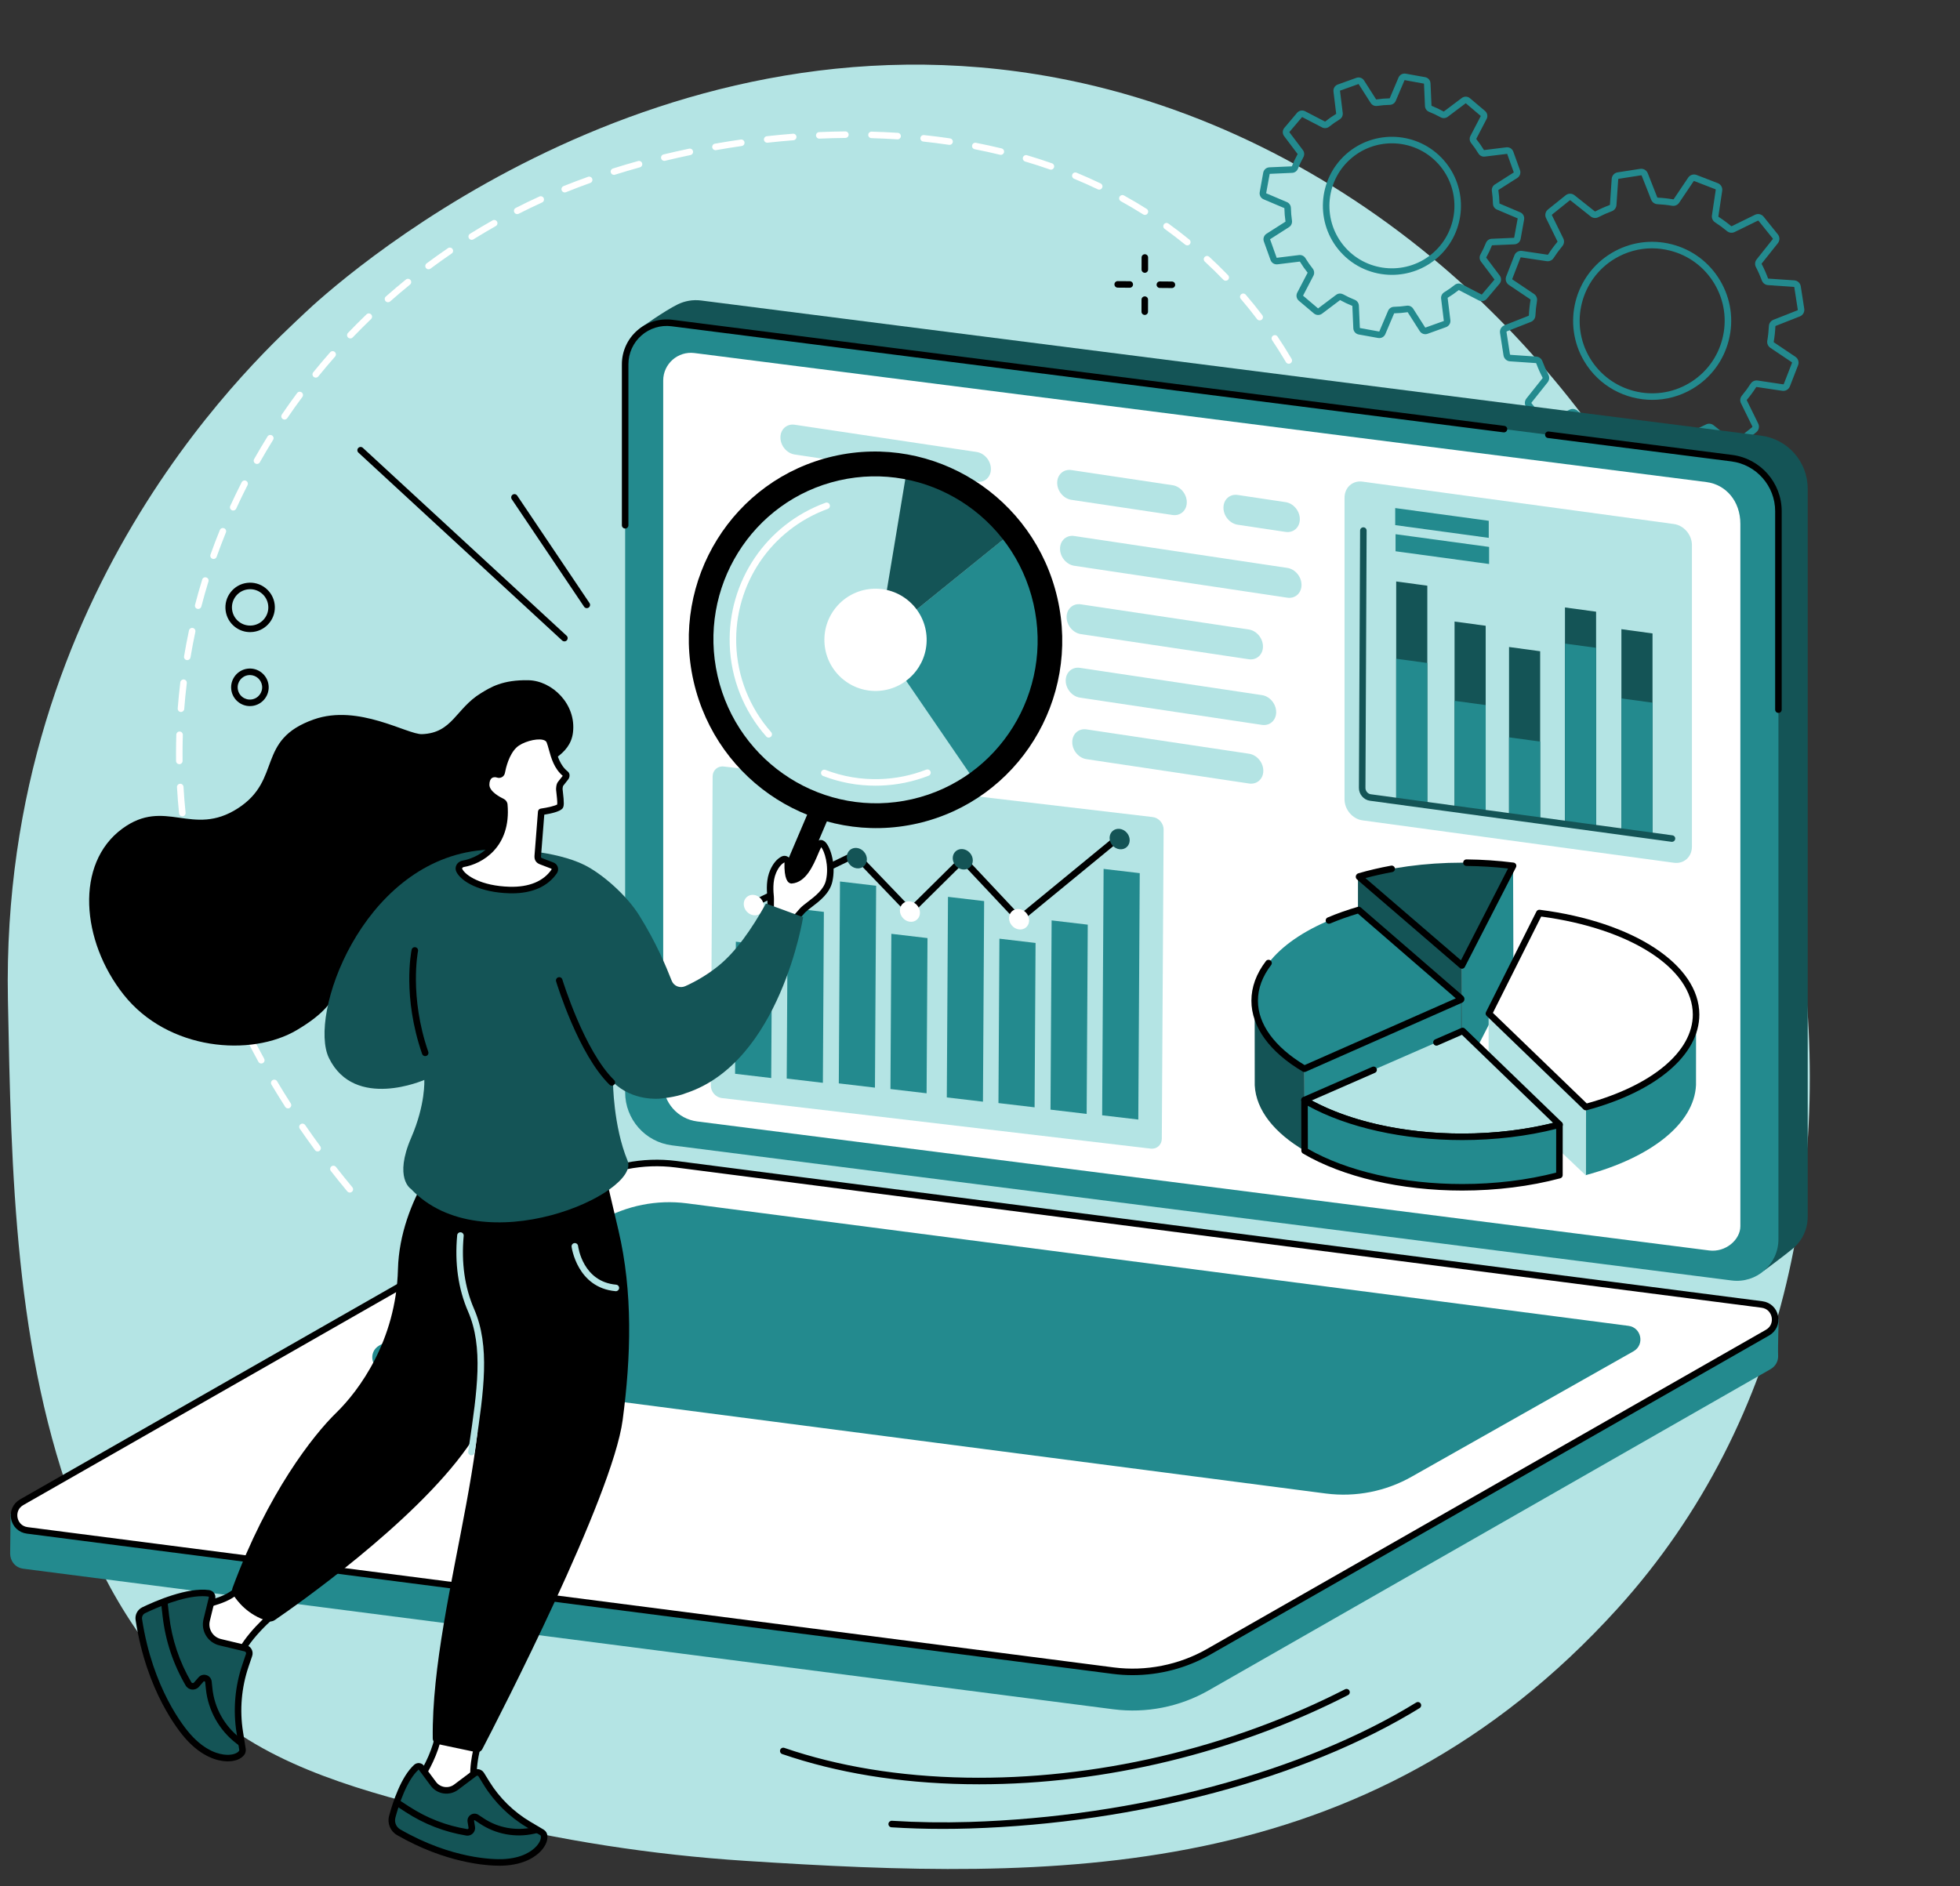 <?xml version="1.0" encoding="UTF-8" standalone="no"?><svg xmlns="http://www.w3.org/2000/svg" xmlns:xlink="http://www.w3.org/1999/xlink" fill="#000000" height="1917" preserveAspectRatio="xMidYMid meet" version="1" viewBox="326.2 268.8 1991.7 1917.0" width="1991.7" zoomAndPan="magnify"><rect x="326.2" y="268.8" width="1991.7" height="1917.0" fill="#333333" stroke="none"/><g><g id="change1_1"><path d="M 1399.73 347.871 C 979.637 268.848 659.645 564.262 635.922 586.887 C 598.32 622.75 326.176 862.008 334.246 1284.781 C 337.59 1460.008 341.102 1643.402 404.539 1808.941 C 435.461 1889.629 482.48 1964.82 550.969 2017.969 C 621.328 2072.57 717.176 2094.891 801.781 2116.102 C 894.301 2139.281 988.891 2153.961 1084.008 2160.082 C 1396.168 2180.191 1714.156 2185.832 1969.926 1903.602 C 2317.91 1519.621 2165.625 857.512 1791.02 538.809 C 1679.148 443.645 1544.496 375.09 1399.73 347.871" fill="#b4e4e4"/></g><g id="change2_1"><path d="M 988.148 638.133 C 980.191 638.133 973.449 632.168 972.465 624.266 C 972.383 623.605 972.34 622.945 972.34 622.297 C 972.34 620.016 972.824 617.801 973.773 615.727 C 974.539 614.059 976.512 613.328 978.176 614.094 C 979.844 614.859 980.574 616.828 979.809 618.496 C 979.258 619.691 978.98 620.977 978.98 622.297 C 978.98 622.68 979.004 623.062 979.055 623.441 C 979.668 628.414 984.207 632.051 989.305 631.426 C 993.887 630.848 997.348 626.941 997.348 622.32 C 997.348 621.949 997.32 621.555 997.273 621.172 C 997.098 619.734 996.598 618.402 995.801 617.211 C 994.777 615.68 995.188 613.617 996.711 612.598 C 998.234 611.578 1000.301 611.984 1001.32 613.516 C 1002.68 615.543 1003.562 617.918 1003.863 620.352 C 1003.941 621.023 1003.98 621.672 1003.98 622.32 C 1003.98 630.277 998.023 637.02 990.121 638.008 C 989.453 638.086 988.797 638.133 988.148 638.133" fill="#ffffff"/></g><g id="change3_1"><path d="M 580.418 867.629 C 579.648 867.629 578.871 867.68 578.098 867.781 C 573.195 868.383 568.828 870.867 565.797 874.762 C 562.766 878.664 561.43 883.504 562.043 888.402 C 562.652 893.301 565.133 897.664 569.031 900.703 C 572.926 903.73 577.762 905.059 582.668 904.457 C 587.566 903.844 591.934 901.367 594.965 897.465 C 597.996 893.57 599.332 888.734 598.719 883.836 C 598.109 878.938 595.629 874.57 591.734 871.531 C 588.457 868.988 584.508 867.629 580.418 867.629 Z M 580.328 911.246 C 574.773 911.246 569.406 909.406 564.953 905.945 C 559.656 901.82 556.285 895.887 555.457 889.227 C 554.625 882.566 556.438 875.977 560.559 870.688 C 564.684 865.395 570.617 862.016 577.277 861.191 C 583.934 860.367 590.516 862.176 595.812 866.301 C 601.105 870.414 604.477 876.352 605.309 883.008 C 607.02 896.762 597.23 909.336 583.488 911.043 C 582.43 911.176 581.375 911.246 580.328 911.246" fill="inherit"/></g><g id="change3_2"><path d="M 580.16 954.891 C 579.648 954.891 579.133 954.922 578.613 954.988 C 571.801 955.84 566.949 962.07 567.801 968.879 C 568.211 972.18 569.883 975.129 572.508 977.172 C 575.129 979.211 578.391 980.109 581.691 979.699 C 588.504 978.852 593.355 972.609 592.508 965.809 C 591.723 959.512 586.344 954.891 580.16 954.891 Z M 582.102 982.988 L 582.121 982.988 Z M 580.141 986.43 C 570.656 986.43 562.414 979.352 561.211 969.699 C 559.91 959.262 567.348 949.711 577.793 948.398 C 588.219 947.078 597.789 954.539 599.094 964.98 C 600.395 975.43 592.957 984.98 582.512 986.281 C 581.715 986.379 580.922 986.43 580.141 986.43" fill="inherit"/></g><g id="change3_3"><path d="M 1517.059 561.555 C 1517.059 561.555 1517.047 561.555 1517.035 561.555 L 1504.805 561.457 C 1502.965 561.445 1501.484 559.953 1501.508 558.117 C 1501.52 556.293 1503 554.824 1504.828 554.824 C 1504.828 554.824 1504.84 554.824 1504.852 554.824 L 1517.082 554.918 C 1518.922 554.93 1520.398 556.422 1520.375 558.262 C 1520.363 560.086 1518.883 561.555 1517.059 561.555" fill="inherit"/></g><g id="change3_4"><path d="M 1474.227 561.246 C 1474.215 561.246 1474.203 561.246 1474.203 561.246 L 1461.969 561.148 C 1460.129 561.137 1458.66 559.645 1458.66 557.809 C 1458.684 555.98 1460.164 554.512 1461.992 554.512 C 1461.992 554.512 1462.004 554.512 1462.016 554.512 L 1474.25 554.598 C 1476.086 554.609 1477.555 556.113 1477.543 557.938 C 1477.531 559.766 1476.051 561.246 1474.227 561.246" fill="inherit"/></g><g id="change3_5"><path d="M 1489.539 546.059 C 1487.699 546.059 1486.223 544.57 1486.223 542.73 L 1486.25 530.496 C 1486.262 528.656 1487.738 527.18 1489.566 527.18 C 1489.566 527.18 1489.566 527.18 1489.578 527.18 C 1491.406 527.18 1492.883 528.668 1492.883 530.508 L 1492.871 542.742 C 1492.871 544.57 1491.379 546.059 1489.539 546.059" fill="inherit"/></g><g id="change3_6"><path d="M 1489.477 588.887 C 1487.641 588.887 1486.16 587.398 1486.16 585.574 L 1486.172 573.332 C 1486.184 571.496 1487.664 570.016 1489.5 570.016 C 1491.332 570.016 1492.824 571.508 1492.812 573.344 L 1492.789 585.574 C 1492.789 587.41 1491.297 588.887 1489.477 588.887" fill="inherit"/></g><g id="change2_2"><path d="M 1158.719 409.715 C 1156.957 409.715 1155.488 408.324 1155.406 406.535 C 1155.328 404.707 1156.746 403.152 1158.578 403.074 C 1167.488 402.676 1176.457 402.441 1185.227 402.352 C 1185.238 402.352 1185.246 402.352 1185.258 402.352 C 1187.078 402.352 1188.559 403.82 1188.578 405.633 C 1188.598 407.477 1187.129 408.969 1185.289 408.992 C 1176.598 409.07 1167.707 409.316 1158.867 409.703 C 1158.816 409.715 1158.766 409.715 1158.719 409.715 Z M 1238.328 410.434 C 1238.246 410.434 1238.176 410.434 1238.105 410.434 C 1229.406 409.867 1220.527 409.457 1211.707 409.211 C 1209.879 409.172 1208.426 407.641 1208.477 405.816 C 1208.527 404.012 1210.008 402.586 1211.797 402.586 C 1211.828 402.586 1211.855 402.586 1211.887 402.586 C 1220.785 402.828 1229.758 403.242 1238.535 403.809 C 1240.367 403.938 1241.758 405.508 1241.637 407.332 C 1241.516 409.098 1240.059 410.434 1238.328 410.434 Z M 1105.789 413.859 C 1104.129 413.859 1102.688 412.598 1102.496 410.898 C 1102.297 409.082 1103.609 407.438 1105.43 407.23 C 1114.289 406.254 1123.219 405.402 1131.977 404.707 C 1133.828 404.539 1135.398 405.93 1135.547 407.758 C 1135.688 409.598 1134.316 411.195 1132.496 411.336 C 1123.809 412.02 1114.957 412.855 1106.168 413.832 C 1106.039 413.844 1105.918 413.859 1105.789 413.859 Z M 1291.121 416.047 C 1290.953 416.047 1290.801 416.031 1290.633 416.008 C 1282.035 414.734 1273.215 413.613 1264.426 412.676 C 1262.605 412.492 1261.285 410.859 1261.477 409.031 C 1261.668 407.203 1263.285 405.891 1265.125 406.086 C 1274.008 407.023 1282.918 408.156 1291.609 409.445 C 1293.41 409.715 1294.672 411.398 1294.402 413.215 C 1294.156 414.863 1292.742 416.047 1291.121 416.047 Z M 1053.227 421.426 C 1051.648 421.426 1050.25 420.293 1049.969 418.684 C 1049.648 416.883 1050.848 415.156 1052.656 414.836 C 1061.398 413.293 1070.246 411.875 1078.977 410.613 C 1080.789 410.344 1082.477 411.617 1082.738 413.434 C 1082.996 415.246 1081.746 416.934 1079.93 417.191 C 1071.266 418.438 1062.477 419.844 1053.809 421.387 C 1053.617 421.41 1053.418 421.426 1053.227 421.426 Z M 1343.242 426.188 C 1342.984 426.188 1342.711 426.148 1342.441 426.098 C 1334 424.039 1325.312 422.145 1316.652 420.461 C 1314.852 420.113 1313.68 418.375 1314.027 416.574 C 1314.375 414.773 1316.113 413.602 1317.926 413.949 C 1326.68 415.648 1335.453 417.562 1344.012 419.637 C 1345.801 420.074 1346.883 421.863 1346.457 423.652 C 1346.086 425.168 1344.734 426.188 1343.242 426.188 Z M 1001.25 432.312 C 999.75 432.312 998.391 431.281 998.023 429.766 C 997.594 427.988 998.688 426.188 1000.469 425.762 C 1009.027 423.691 1017.777 421.707 1026.477 419.895 C 1028.277 419.508 1030.027 420.664 1030.406 422.469 C 1030.777 424.258 1029.629 426.02 1027.84 426.391 C 1019.207 428.195 1010.527 430.148 1002.027 432.211 C 1001.77 432.273 1001.508 432.312 1001.25 432.312 Z M 1394.125 441.242 C 1393.766 441.242 1393.391 441.18 1393.031 441.051 C 1384.859 438.18 1376.402 435.438 1367.922 432.941 C 1366.172 432.414 1365.168 430.574 1365.684 428.812 C 1366.211 427.062 1368.051 426.043 1369.801 426.574 C 1378.398 429.109 1386.945 431.875 1395.23 434.797 C 1396.969 435.402 1397.871 437.293 1397.25 439.031 C 1396.777 440.395 1395.5 441.242 1394.125 441.242 Z M 950.074 446.52 C 948.664 446.52 947.355 445.605 946.91 444.191 C 946.359 442.441 947.328 440.586 949.078 440.035 C 957.434 437.395 966.043 434.859 974.656 432.465 C 976.422 431.977 978.254 433.008 978.742 434.781 C 979.234 436.547 978.195 438.375 976.43 438.863 C 967.887 441.23 959.355 443.754 951.07 446.363 C 950.742 446.469 950.406 446.52 950.074 446.52 Z M 1443.168 461.539 C 1442.691 461.539 1442.191 461.422 1441.738 461.203 C 1433.875 457.434 1425.77 453.816 1417.66 450.469 C 1415.965 449.773 1415.164 447.832 1415.859 446.133 C 1416.555 444.434 1418.512 443.637 1420.195 444.332 C 1428.422 447.73 1436.629 451.398 1444.609 455.219 C 1446.258 456.016 1446.953 458 1446.168 459.645 C 1445.602 460.844 1444.402 461.539 1443.168 461.539 Z M 900.062 464.383 C 898.75 464.383 897.512 463.598 896.984 462.309 C 896.297 460.609 897.117 458.668 898.812 457.984 L 899.484 457.703 C 907.273 454.562 915.445 451.473 923.777 448.5 C 925.504 447.883 927.406 448.785 928.02 450.523 C 928.633 452.246 927.734 454.137 926.008 454.754 C 917.758 457.691 909.672 460.754 901.977 463.867 L 901.312 464.125 C 900.902 464.293 900.48 464.383 900.062 464.383 Z M 851.77 486.414 C 850.562 486.414 849.398 485.758 848.812 484.598 C 847.977 482.965 848.625 480.969 850.262 480.133 C 858.18 476.105 866.266 472.191 874.293 468.527 C 875.961 467.766 877.934 468.5 878.691 470.172 C 879.453 471.844 878.719 473.816 877.051 474.574 C 869.105 478.203 861.109 482.062 853.273 486.055 C 852.793 486.297 852.277 486.414 851.77 486.414 Z M 1489.613 487.211 C 1489.008 487.211 1488.402 487.043 1487.848 486.695 C 1480.488 482.051 1472.844 477.535 1465.16 473.285 C 1463.555 472.398 1462.973 470.379 1463.863 468.77 C 1464.762 467.176 1466.77 466.582 1468.379 467.469 C 1476.176 471.781 1483.91 476.363 1491.387 481.086 C 1492.945 482.062 1493.41 484.121 1492.43 485.668 C 1491.789 486.672 1490.719 487.211 1489.613 487.211 Z M 805.551 512.539 C 804.441 512.539 803.359 511.984 802.727 510.98 C 801.758 509.422 802.234 507.375 803.793 506.398 C 811.301 501.727 819.027 497.145 826.746 492.785 C 828.344 491.871 830.367 492.438 831.27 494.031 C 832.172 495.629 831.609 497.66 830.012 498.562 C 822.375 502.871 814.734 507.414 807.301 512.035 C 806.754 512.383 806.148 512.539 805.551 512.539 Z M 1532.699 518.199 C 1531.953 518.199 1531.219 517.957 1530.602 517.453 C 1523.832 511.934 1516.793 506.539 1509.688 501.43 C 1508.195 500.363 1507.859 498.293 1508.93 496.797 C 1509.996 495.305 1512.07 494.973 1513.562 496.039 C 1520.77 501.227 1527.91 506.695 1534.781 512.305 C 1536.211 513.465 1536.43 515.547 1535.273 516.977 C 1534.602 517.773 1533.648 518.199 1532.699 518.199 Z M 761.695 542.484 C 760.684 542.484 759.684 542.02 759.031 541.145 C 757.938 539.68 758.238 537.594 759.707 536.5 C 766.812 531.199 774.121 525.984 781.434 520.992 C 782.945 519.961 785.012 520.348 786.047 521.855 C 787.082 523.375 786.691 525.434 785.18 526.461 C 777.941 531.402 770.707 536.578 763.68 541.812 C 763.082 542.266 762.387 542.484 761.695 542.484 Z M 1571.742 554.129 C 1570.867 554.129 1569.992 553.797 1569.348 553.113 C 1563.273 546.809 1556.93 540.617 1550.508 534.699 C 1549.156 533.461 1549.082 531.363 1550.316 530.012 C 1551.551 528.664 1553.66 528.57 1555.012 529.82 C 1561.539 535.816 1567.973 542.109 1574.125 548.508 C 1575.398 549.832 1575.359 551.93 1574.031 553.203 C 1573.402 553.82 1572.566 554.129 1571.742 554.129 Z M 720.488 575.98 C 719.57 575.98 718.656 575.594 718 574.863 C 716.789 573.484 716.914 571.387 718.289 570.164 C 724.918 564.309 731.77 558.492 738.648 552.906 C 740.07 551.75 742.16 551.969 743.32 553.383 C 744.477 554.812 744.258 556.898 742.836 558.055 C 736.031 563.59 729.25 569.34 722.688 575.145 C 722.055 575.699 721.27 575.98 720.488 575.98 Z M 1606.246 594.438 C 1605.242 594.438 1604.262 593.984 1603.594 593.125 C 1598.305 586.148 1592.746 579.25 1587.07 572.609 C 1585.871 571.219 1586.039 569.121 1587.43 567.926 C 1588.82 566.742 1590.918 566.895 1592.102 568.297 C 1597.879 575.027 1603.516 582.031 1608.895 589.109 C 1610.004 590.574 1609.719 592.648 1608.25 593.766 C 1607.66 594.219 1606.953 594.438 1606.246 594.438 Z M 682.195 612.773 C 681.367 612.773 680.543 612.465 679.898 611.848 C 678.574 610.586 678.527 608.488 679.797 607.164 C 685.938 600.754 692.285 594.398 698.66 588.27 C 699.98 586.996 702.082 587.035 703.355 588.363 C 704.625 589.688 704.582 591.785 703.262 593.059 C 696.949 599.121 690.668 605.414 684.59 611.758 C 683.938 612.426 683.066 612.773 682.195 612.773 Z M 1635.816 638.5 C 1634.672 638.5 1633.566 637.922 1632.961 636.879 C 1628.48 629.312 1623.758 621.797 1618.906 614.574 C 1617.891 613.043 1618.301 610.984 1619.82 609.969 C 1621.34 608.938 1623.41 609.352 1624.414 610.871 C 1629.332 618.203 1634.133 625.824 1638.66 633.492 C 1639.602 635.074 1639.074 637.109 1637.488 638.047 C 1636.961 638.359 1636.383 638.5 1635.816 638.5 Z M 647.066 652.605 C 646.332 652.605 645.594 652.371 644.977 651.871 C 643.555 650.711 643.336 648.629 644.492 647.199 C 650.062 640.328 655.859 633.469 661.73 626.812 C 662.945 625.438 665.043 625.309 666.418 626.52 C 667.789 627.727 667.922 629.824 666.711 631.203 C 660.902 637.793 655.16 644.574 649.645 651.383 C 648.992 652.191 648.031 652.605 647.066 652.605 Z M 1660.219 685.637 C 1658.941 685.637 1657.746 684.918 1657.18 683.684 C 1653.578 675.664 1649.715 667.672 1645.715 659.938 C 1644.863 658.316 1645.508 656.309 1647.141 655.473 C 1648.762 654.625 1650.77 655.266 1651.609 656.891 C 1655.66 664.727 1659.574 672.832 1663.242 680.953 C 1664 682.625 1663.242 684.598 1661.582 685.344 C 1661.129 685.547 1660.68 685.637 1660.219 685.637 Z M 615.359 695.227 C 614.715 695.227 614.066 695.031 613.496 694.648 C 611.98 693.617 611.586 691.547 612.621 690.039 C 617.602 682.719 622.812 675.406 628.109 668.289 C 629.203 666.812 631.285 666.516 632.754 667.609 C 634.223 668.703 634.527 670.773 633.438 672.254 C 628.191 679.293 623.035 686.539 618.105 693.773 C 617.465 694.711 616.422 695.227 615.359 695.227 Z M 1679.48 735.105 C 1678.094 735.105 1676.793 734.23 1676.34 732.84 C 1673.562 724.477 1670.551 716.125 1667.387 708.016 C 1666.73 706.305 1667.566 704.375 1669.277 703.719 C 1670.988 703.051 1672.906 703.898 1673.574 705.598 C 1676.777 713.82 1679.828 722.277 1682.633 730.746 C 1683.215 732.48 1682.273 734.359 1680.535 734.938 C 1680.191 735.055 1679.844 735.105 1679.48 735.105 Z M 587.32 740.344 C 586.77 740.344 586.207 740.203 585.691 739.906 C 584.094 739.008 583.535 736.984 584.434 735.391 C 588.789 727.668 593.371 719.945 598.051 712.418 C 599.016 710.863 601.062 710.387 602.625 711.352 C 604.18 712.316 604.656 714.363 603.688 715.918 C 599.059 723.371 594.523 731.016 590.215 738.66 C 589.605 739.727 588.48 740.344 587.32 740.344 Z M 1693.832 786.223 C 1692.324 786.223 1690.961 785.191 1690.602 783.66 C 1688.605 775.051 1686.406 766.441 1684.062 758.078 C 1683.562 756.316 1684.59 754.473 1686.367 753.984 C 1688.117 753.484 1689.957 754.512 1690.457 756.277 C 1692.828 764.742 1695.055 773.457 1697.062 782.156 C 1697.484 783.945 1696.367 785.734 1694.59 786.145 C 1694.332 786.195 1694.074 786.223 1693.832 786.223 Z M 563.195 787.676 C 562.734 787.676 562.266 787.574 561.816 787.367 C 560.148 786.609 559.418 784.641 560.18 782.965 C 563.855 774.922 567.766 766.84 571.801 758.914 C 572.633 757.293 574.633 756.637 576.266 757.473 C 577.898 758.297 578.547 760.305 577.715 761.938 C 573.723 769.762 569.852 777.781 566.215 785.734 C 565.66 786.957 564.453 787.676 563.195 787.676 Z M 543.215 836.914 C 542.844 836.914 542.469 836.848 542.102 836.719 C 540.375 836.102 539.473 834.199 540.086 832.473 C 543.059 824.133 546.258 815.73 549.598 807.508 C 550.289 805.809 552.227 804.984 553.922 805.68 C 555.621 806.363 556.438 808.305 555.75 810.004 C 552.445 818.137 549.281 826.449 546.344 834.699 C 545.859 836.062 544.578 836.914 543.215 836.914 Z M 1703.559 838.434 C 1701.938 838.434 1700.508 837.246 1700.277 835.586 C 1699.031 826.836 1697.59 818.074 1695.992 809.516 C 1695.656 807.715 1696.844 805.977 1698.645 805.641 C 1700.457 805.32 1702.184 806.504 1702.516 808.305 C 1704.125 816.941 1705.578 825.809 1706.84 834.648 C 1707.113 836.465 1705.852 838.137 1704.035 838.406 C 1703.883 838.418 1703.715 838.434 1703.559 838.434 Z M 527.594 887.719 C 527.316 887.719 527.035 887.68 526.754 887.605 C 524.98 887.141 523.918 885.34 524.379 883.562 C 526.605 874.992 529.059 866.344 531.672 857.84 C 532.211 856.09 534.07 855.109 535.82 855.652 C 537.574 856.18 538.559 858.043 538.02 859.793 C 535.434 868.199 533.008 876.754 530.805 885.223 C 530.418 886.73 529.066 887.719 527.594 887.719 Z M 1708.992 891.273 C 1707.238 891.273 1705.785 889.922 1705.672 888.156 C 1705.117 879.355 1704.371 870.488 1703.48 861.828 C 1703.301 860 1704.629 858.367 1706.457 858.188 C 1708.27 858.031 1709.902 859.316 1710.098 861.145 C 1710.996 869.898 1711.73 878.84 1712.297 887.746 C 1712.414 889.574 1711.023 891.145 1709.195 891.273 C 1709.133 891.273 1709.055 891.273 1708.992 891.273 Z M 516.512 939.723 C 516.328 939.723 516.145 939.711 515.961 939.684 C 514.152 939.375 512.93 937.664 513.23 935.863 C 514.691 927.113 516.375 918.27 518.223 909.586 C 518.605 907.797 520.367 906.652 522.164 907.023 C 523.957 907.41 525.102 909.172 524.719 910.961 C 522.887 919.559 521.227 928.297 519.781 936.957 C 519.508 938.578 518.102 939.723 516.512 939.723 Z M 1710.379 944.371 C 1710.367 944.371 1710.34 944.371 1710.34 944.371 C 1708.5 944.355 1707.035 942.852 1707.059 941.012 C 1707.086 938.461 1707.098 935.863 1707.098 933.227 C 1707.098 927.023 1707.02 920.742 1706.855 914.578 C 1706.801 912.75 1708.258 911.219 1710.086 911.168 C 1711.938 911.168 1713.441 912.57 1713.48 914.41 C 1713.66 920.625 1713.738 926.957 1713.738 933.227 C 1713.738 935.891 1713.715 938.5 1713.699 941.09 C 1713.676 942.902 1712.184 944.371 1710.379 944.371 Z M 510.109 992.41 C 510.027 992.41 509.938 992.41 509.852 992.41 C 508.023 992.27 506.656 990.672 506.797 988.844 C 507.473 980.004 508.355 971.059 509.422 962.281 C 509.645 960.457 511.309 959.195 513.121 959.387 C 514.941 959.605 516.234 961.266 516.012 963.082 C 514.957 971.77 514.086 980.609 513.418 989.348 C 513.281 991.098 511.828 992.41 510.109 992.41 Z M 1707.832 997.414 C 1707.742 997.414 1707.652 997.402 1707.551 997.402 C 1705.723 997.234 1704.371 995.641 1704.523 993.812 C 1705.27 985.152 1705.863 976.273 1706.289 967.43 C 1706.363 965.602 1707.91 964.199 1709.762 964.277 C 1711.59 964.367 1712.992 965.926 1712.914 967.754 C 1712.492 976.672 1711.898 985.641 1711.152 994.379 C 1710.996 996.102 1709.543 997.414 1707.832 997.414 Z M 1703.973 1031.672 C 1703.816 1031.672 1703.664 1031.66 1703.508 1031.648 C 1701.68 1031.391 1700.434 1029.715 1700.676 1027.891 C 1700.973 1025.777 1701.332 1023.168 1701.73 1020.078 C 1701.965 1018.262 1703.609 1016.988 1705.453 1017.207 C 1707.266 1017.441 1708.539 1019.102 1708.32 1020.926 C 1707.922 1024.027 1707.562 1026.68 1707.254 1028.828 C 1707.02 1030.488 1705.594 1031.672 1703.973 1031.672 Z M 508.43 1045.469 C 506.617 1045.469 505.137 1044.016 505.109 1042.199 C 505.078 1039.602 505.062 1037 505.062 1034.426 C 505.062 1028.133 505.16 1021.766 505.359 1015.508 C 505.418 1013.668 506.973 1012.188 508.781 1012.277 C 510.613 1012.344 512.051 1013.887 511.992 1015.715 C 511.801 1021.906 511.699 1028.199 511.699 1034.414 C 511.699 1036.977 511.715 1039.547 511.75 1042.109 C 511.773 1043.938 510.305 1045.441 508.473 1045.469 C 508.461 1045.469 508.445 1045.469 508.43 1045.469 Z M 511.461 1098.477 C 509.777 1098.477 508.34 1097.203 508.164 1095.477 C 507.266 1086.648 506.555 1077.707 506.047 1068.879 C 505.945 1067.035 507.344 1065.48 509.172 1065.375 C 511.027 1065.25 512.57 1066.664 512.676 1068.492 C 513.176 1077.23 513.879 1086.082 514.77 1094.809 C 514.953 1096.648 513.625 1098.27 511.801 1098.449 C 511.688 1098.465 511.574 1098.477 511.461 1098.477 Z M 519.125 1151.008 C 517.559 1151.008 516.168 1149.887 515.867 1148.305 C 514.207 1139.578 512.719 1130.738 511.441 1121.988 C 511.176 1120.16 512.434 1118.488 514.246 1118.219 C 516.062 1117.961 517.746 1119.207 518.012 1121.023 C 519.273 1129.672 520.746 1138.434 522.387 1147.07 C 522.73 1148.859 521.547 1150.609 519.746 1150.941 C 519.535 1150.98 519.328 1151.008 519.125 1151.008 Z M 531.238 1202.688 C 529.785 1202.688 528.453 1201.738 528.043 1200.258 C 525.656 1191.699 523.422 1183 521.41 1174.414 C 520.988 1172.629 522.098 1170.84 523.883 1170.426 C 525.66 1170.016 527.453 1171.109 527.871 1172.898 C 529.867 1181.391 532.074 1190 534.438 1198.469 C 534.93 1200.242 533.898 1202.07 532.133 1202.559 C 531.832 1202.648 531.531 1202.688 531.238 1202.688 Z M 547.57 1253.203 C 546.223 1253.203 544.953 1252.371 544.457 1251.031 C 541.383 1242.684 538.449 1234.191 535.738 1225.812 C 535.172 1224.074 536.129 1222.191 537.875 1221.633 C 539.613 1221.074 541.488 1222.023 542.055 1223.773 C 544.738 1232.074 547.645 1240.473 550.688 1248.734 C 551.32 1250.453 550.438 1252.363 548.719 1252.992 C 548.34 1253.133 547.953 1253.203 547.57 1253.203 Z M 567.836 1302.273 C 566.578 1302.273 565.375 1301.551 564.816 1300.332 C 561.113 1292.254 557.527 1284.023 554.164 1275.871 C 553.465 1274.184 554.27 1272.242 555.965 1271.543 C 557.66 1270.852 559.602 1271.652 560.297 1273.344 C 563.633 1281.414 567.184 1289.562 570.852 1297.57 C 571.617 1299.234 570.883 1301.203 569.219 1301.973 C 568.77 1302.172 568.301 1302.273 567.836 1302.273 Z M 591.711 1349.691 C 590.539 1349.691 589.402 1349.062 588.801 1347.973 C 584.516 1340.164 580.332 1332.223 576.375 1324.375 C 575.551 1322.73 576.211 1320.734 577.848 1319.914 C 579.48 1319.094 581.48 1319.742 582.305 1321.383 C 586.227 1329.172 590.367 1337.043 594.617 1344.773 C 595.5 1346.383 594.914 1348.395 593.309 1349.281 C 592.801 1349.551 592.254 1349.691 591.711 1349.691 Z M 618.863 1395.312 C 617.77 1395.312 616.699 1394.773 616.066 1393.793 C 611.254 1386.285 606.539 1378.664 602.043 1371.113 C 601.105 1369.531 601.625 1367.504 603.199 1366.562 C 604.773 1365.633 606.812 1366.141 607.75 1367.711 C 612.203 1375.203 616.883 1382.762 621.652 1390.203 C 622.645 1391.742 622.195 1393.801 620.652 1394.793 C 620.098 1395.141 619.477 1395.312 618.863 1395.312 Z M 648.957 1439.051 C 647.938 1439.051 646.93 1438.582 646.281 1437.703 C 641.004 1430.523 635.805 1423.223 630.824 1415.98 C 629.785 1414.473 630.168 1412.414 631.676 1411.371 C 633.188 1410.332 635.254 1410.711 636.293 1412.223 C 641.234 1419.402 646.395 1426.652 651.629 1433.762 C 652.715 1435.242 652.398 1437.324 650.922 1438.402 C 650.328 1438.844 649.641 1439.051 648.957 1439.051 Z M 681.676 1480.863 C 680.723 1480.863 679.777 1480.461 679.121 1479.672 C 673.434 1472.82 667.805 1465.844 662.391 1458.922 C 661.262 1457.48 661.516 1455.391 662.957 1454.262 C 664.402 1453.145 666.488 1453.391 667.621 1454.832 C 672.992 1461.703 678.578 1468.633 684.227 1475.422 C 685.398 1476.832 685.207 1478.922 683.797 1480.102 C 683.176 1480.613 682.422 1480.863 681.676 1480.863" fill="#ffffff"/></g><g id="change3_7"><path d="M 1321.273 2082.238 C 1316.754 2082.238 1312.254 2082.199 1307.75 2082.117 C 1239.559 2080.898 1176.742 2070.598 1121.074 2051.52 C 1119.336 2050.918 1118.418 2049.027 1119 2047.297 C 1119.605 2045.559 1121.48 2044.637 1123.219 2045.238 C 1178.242 2064.098 1240.359 2074.27 1307.867 2075.48 C 1438.289 2077.77 1575.082 2045.93 1692.992 1985.688 C 1694.641 1984.859 1696.629 1985.5 1697.465 1987.129 C 1698.297 1988.77 1697.652 1990.77 1696.016 1991.598 C 1581.219 2050.25 1448.68 2082.238 1321.273 2082.238" fill="inherit"/></g><g id="change3_8"><path d="M 1284.289 2127.578 C 1266.57 2127.578 1249.109 2127.039 1232.117 2125.961 C 1230.293 2125.84 1228.902 2124.27 1229.012 2122.438 C 1229.133 2120.609 1230.727 2119.238 1232.543 2119.328 C 1257.984 2120.941 1284.484 2121.34 1311.305 2120.52 C 1480.504 2115.309 1650.219 2069.941 1765.301 1999.141 C 1766.867 1998.18 1768.898 1998.668 1769.875 2000.23 C 1770.832 2001.789 1770.344 2003.84 1768.777 2004.801 C 1652.762 2076.168 1481.816 2121.91 1311.512 2127.16 C 1302.387 2127.441 1293.305 2127.578 1284.289 2127.578" fill="inherit"/></g><g id="change3_9"><path d="M 899.73 920.664 C 898.922 920.664 898.117 920.371 897.48 919.781 L 690.414 728.812 C 689.066 727.57 688.98 725.465 690.223 724.125 C 691.469 722.773 693.566 722.695 694.914 723.941 L 901.98 914.906 C 903.328 916.148 903.41 918.242 902.168 919.598 C 901.516 920.305 900.621 920.664 899.73 920.664" fill="inherit"/></g><g id="change3_10"><path d="M 922.496 886.891 C 921.426 886.891 920.379 886.379 919.738 885.426 L 846.23 776.172 C 845.211 774.645 845.613 772.586 847.137 771.555 C 848.652 770.539 850.719 770.941 851.742 772.457 L 925.246 881.723 C 926.27 883.238 925.863 885.309 924.344 886.328 C 923.777 886.707 923.133 886.891 922.496 886.891" fill="inherit"/></g><g id="change4_1"><path d="M 2004.93 521.18 C 1991.836 521.18 1978.93 524.703 1967.387 531.566 C 1932.465 552.348 1920.977 597.656 1941.742 632.566 C 1962.52 667.473 2007.816 678.973 2042.727 658.207 C 2059.648 648.137 2071.629 632.102 2076.465 613.016 C 2081.316 593.945 2078.441 574.133 2068.383 557.211 C 2058.309 540.301 2042.273 528.32 2023.191 523.484 C 2017.148 521.945 2011.012 521.18 2004.93 521.18 Z M 2005.195 675.184 C 1977.773 675.184 1951.043 661.176 1936.043 635.957 C 1913.395 597.895 1925.93 548.52 1963.992 525.871 C 1982.426 514.898 2004.027 511.77 2024.836 517.043 C 2045.629 522.316 2063.105 535.383 2074.082 553.82 C 2085.055 572.254 2088.18 593.867 2082.906 614.66 C 2077.633 635.453 2064.578 652.945 2046.129 663.906 C 2033.289 671.555 2019.148 675.184 2005.195 675.184 Z M 1901.297 484.285 L 1901.336 484.285 Z M 1983.594 711.746 C 1984.004 711.746 1984.414 711.773 1984.824 711.855 C 1989.703 712.688 1994.684 713.23 1999.656 713.457 C 2002.492 713.59 2004.996 715.367 2006.027 717.977 L 2015.676 742.453 C 2015.77 742.707 2016.02 742.836 2016.285 742.812 L 2039.055 739.273 C 2039.305 739.234 2039.52 739.02 2039.531 738.758 L 2041.332 712.555 C 2041.52 709.746 2043.359 707.293 2046.023 706.312 C 2050.637 704.617 2055.223 702.578 2059.676 700.258 C 2062.207 698.934 2065.266 699.223 2067.48 700.988 L 2088.09 717.34 C 2088.285 717.512 2088.578 717.512 2088.777 717.34 L 2106.746 702.91 C 2106.945 702.75 2107.012 702.457 2106.895 702.219 L 2095.324 678.602 C 2094.078 676.07 2094.461 673.023 2096.293 670.836 C 2099.512 666.98 2102.48 662.938 2105.129 658.805 C 2106.668 656.406 2109.449 655.133 2112.246 655.543 L 2138.234 659.414 C 2138.5 659.453 2138.75 659.309 2138.844 659.07 L 2147.18 637.602 C 2147.273 637.348 2147.195 637.07 2146.953 636.926 L 2125.113 622.254 C 2122.781 620.676 2121.578 617.855 2122.066 615.043 C 2122.914 610.168 2123.445 605.184 2123.684 600.23 C 2123.816 597.395 2125.594 594.887 2128.215 593.855 L 2152.707 584.191 C 2152.945 584.102 2153.105 583.848 2153.062 583.582 L 2149.539 560.844 C 2149.5 560.578 2149.289 560.379 2149.023 560.367 L 2122.797 558.578 C 2119.988 558.391 2117.547 556.535 2116.566 553.887 C 2114.859 549.273 2112.832 544.688 2110.512 540.25 C 2109.188 537.703 2109.477 534.641 2111.238 532.441 L 2127.621 511.848 C 2127.777 511.637 2127.777 511.344 2127.621 511.145 L 2113.188 493.215 C 2113.016 493.004 2112.738 492.938 2112.5 493.055 L 2088.855 504.625 C 2086.324 505.871 2083.277 505.488 2081.09 503.672 C 2077.246 500.453 2073.191 497.484 2069.059 494.832 C 2066.672 493.309 2065.387 490.512 2065.812 487.73 L 2069.695 461.754 C 2069.734 461.488 2069.586 461.238 2069.336 461.133 L 2047.867 452.82 C 2047.613 452.73 2047.336 452.809 2047.191 453.035 L 2032.492 474.875 C 2030.918 477.219 2028.109 478.398 2025.297 477.938 C 2020.406 477.086 2015.426 476.559 2010.469 476.332 C 2007.633 476.199 2005.129 474.422 2004.094 471.801 L 1994.445 447.324 C 1994.355 447.082 1994.102 446.926 1993.836 446.977 L 1971.07 450.504 C 1970.816 450.543 1970.605 450.754 1970.594 451.02 L 1968.789 477.234 C 1968.605 480.043 1966.75 482.496 1964.086 483.477 C 1959.488 485.172 1954.887 487.211 1950.434 489.52 C 1947.918 490.844 1944.855 490.551 1942.645 488.801 L 1922.035 472.438 C 1921.836 472.262 1921.547 472.277 1921.332 472.438 L 1903.375 486.867 C 1903.176 487.039 1903.125 487.332 1903.23 487.559 L 1914.801 511.172 C 1916.047 513.719 1915.66 516.766 1913.832 518.953 C 1910.613 522.797 1907.645 526.836 1904.98 530.984 C 1903.457 533.371 1900.66 534.641 1897.875 534.23 L 1871.887 530.363 C 1871.625 530.309 1871.371 530.469 1871.277 530.719 L 1862.941 552.188 C 1862.852 552.426 1862.93 552.707 1863.156 552.863 L 1884.996 567.535 C 1887.328 569.098 1888.547 571.922 1888.055 574.73 C 1887.207 579.621 1886.68 584.605 1886.438 589.547 C 1886.309 592.383 1884.531 594.887 1881.906 595.922 L 1857.418 605.582 C 1857.18 605.676 1857.02 605.926 1857.059 606.191 L 1860.582 628.934 C 1860.625 629.199 1860.836 629.398 1861.102 629.41 L 1887.328 631.199 C 1890.137 631.398 1892.574 633.242 1893.555 635.902 C 1895.266 640.504 1897.305 645.102 1899.613 649.539 C 1900.938 652.059 1900.645 655.133 1898.898 657.332 L 1882.504 677.926 C 1882.344 678.141 1882.344 678.43 1882.504 678.645 L 1896.934 696.574 C 1897.109 696.785 1897.387 696.84 1897.637 696.719 L 1921.266 685.148 C 1923.797 683.918 1926.848 684.289 1929.031 686.117 C 1932.875 689.324 1936.918 692.293 1941.066 694.945 C 1943.453 696.48 1944.738 699.266 1944.312 702.047 L 1940.43 728.035 C 1940.391 728.301 1940.535 728.551 1940.789 728.645 L 1962.258 736.953 C 1962.508 737.047 1962.785 736.969 1962.934 736.742 L 1977.629 714.902 C 1978.969 712.914 1981.219 711.746 1983.594 711.746 Z M 2016.18 749.449 C 2013.25 749.449 2010.602 747.688 2009.5 744.891 L 1999.852 720.414 C 1999.773 720.23 1999.574 720.098 1999.352 720.082 C 1994.113 719.844 1988.855 719.273 1983.699 718.387 C 1983.473 718.348 1983.25 718.441 1983.129 718.613 L 1968.445 740.453 C 1966.551 743.273 1963.023 744.375 1959.859 743.145 L 1938.391 734.832 C 1935.223 733.613 1933.367 730.406 1933.871 727.055 L 1937.754 701.078 C 1937.777 700.867 1937.688 700.668 1937.488 700.535 C 1933.102 697.738 1928.832 694.598 1924.777 691.207 C 1924.605 691.062 1924.367 691.02 1924.184 691.113 L 1900.539 702.684 C 1897.504 704.18 1893.887 703.371 1891.766 700.734 L 1877.336 682.805 C 1875.215 680.152 1875.203 676.457 1877.309 673.805 L 1893.688 653.211 C 1893.82 653.039 1893.836 652.812 1893.715 652.602 C 1891.277 647.91 1889.129 643.059 1887.328 638.195 C 1887.246 637.984 1887.074 637.84 1886.875 637.824 L 1860.648 636.035 C 1857.27 635.812 1854.539 633.309 1854.023 629.953 L 1850.5 607.211 C 1849.98 603.859 1851.824 600.652 1854.977 599.406 L 1879.48 589.746 C 1879.668 589.668 1879.801 589.48 1879.812 589.242 C 1880.051 584.02 1880.621 578.762 1881.508 573.605 C 1881.551 573.367 1881.469 573.152 1881.297 573.047 L 1859.457 558.363 C 1856.648 556.484 1855.535 552.945 1856.754 549.777 L 1865.09 528.32 C 1866.309 525.152 1869.516 523.312 1872.867 523.801 L 1898.855 527.672 C 1899.082 527.672 1899.27 527.594 1899.387 527.406 C 1902.195 523.02 1905.336 518.754 1908.742 514.699 C 1908.891 514.512 1908.93 514.285 1908.836 514.102 L 1897.266 490.484 C 1895.77 487.438 1896.578 483.82 1899.215 481.699 L 1917.184 467.266 C 1919.836 465.148 1923.52 465.133 1926.172 467.242 L 1946.777 483.594 C 1946.938 483.727 1947.16 483.738 1947.375 483.633 C 1952.066 481.195 1956.914 479.035 1961.793 477.246 C 1962.02 477.168 1962.148 476.98 1962.176 476.77 L 1963.965 450.57 C 1964.203 447.191 1966.695 444.461 1970.047 443.941 L 1992.816 440.418 C 1996.168 439.887 1999.375 441.73 2000.621 444.883 L 2010.27 469.359 C 2010.348 469.559 2010.535 469.68 2010.773 469.691 C 2015.996 469.93 2021.258 470.5 2026.426 471.391 C 2026.664 471.43 2026.875 471.348 2026.996 471.176 L 2041.68 449.324 C 2043.574 446.516 2047.098 445.402 2050.266 446.633 L 2071.734 454.941 C 2074.902 456.176 2076.758 459.367 2076.254 462.734 L 2072.371 488.711 C 2072.344 488.91 2072.438 489.121 2072.637 489.238 C 2076.996 492.035 2081.277 495.176 2085.344 498.57 C 2085.516 498.73 2085.754 498.754 2085.941 498.664 L 2109.582 487.094 C 2112.633 485.594 2116.234 486.402 2118.355 489.055 L 2132.789 506.984 C 2134.91 509.621 2134.922 513.32 2132.816 515.984 L 2116.434 536.578 C 2116.301 536.738 2116.289 536.977 2116.395 537.188 C 2118.848 541.879 2120.992 546.715 2122.781 551.578 C 2122.875 551.805 2123.047 551.949 2123.246 551.965 L 2149.473 553.738 C 2152.852 553.977 2155.582 556.469 2156.098 559.82 L 2159.625 582.578 C 2160.141 585.93 2158.301 589.137 2155.145 590.383 L 2130.641 600.031 C 2130.457 600.109 2130.324 600.297 2130.309 600.535 C 2130.07 605.754 2129.5 611.016 2128.613 616.184 C 2128.574 616.41 2128.652 616.621 2128.824 616.742 L 2150.664 631.41 C 2153.477 633.309 2154.59 636.832 2153.371 640 L 2145.035 661.469 C 2143.812 664.621 2140.621 666.477 2137.266 665.988 L 2111.266 662.117 C 2111.055 662.09 2110.855 662.184 2110.723 662.383 C 2107.926 666.754 2104.785 671.035 2101.379 675.09 C 2101.234 675.266 2101.195 675.504 2101.289 675.688 L 2112.855 699.305 C 2114.34 702.34 2113.547 705.957 2110.895 708.09 L 2092.938 722.523 C 2090.289 724.641 2086.605 724.641 2083.941 722.535 L 2063.344 706.184 C 2063.188 706.051 2062.961 706.035 2062.75 706.141 C 2058.043 708.594 2053.195 710.754 2048.332 712.543 C 2048.105 712.621 2047.973 712.793 2047.945 713.008 L 2046.156 739.207 C 2045.918 742.586 2043.426 745.316 2040.074 745.832 L 2017.309 749.371 C 2016.938 749.426 2016.551 749.449 2016.18 749.449" fill="#238a8e"/></g><g id="change4_2"><path d="M 1740.602 414.469 C 1725.531 414.469 1710.422 419.777 1698.312 430.586 C 1672.18 453.914 1669.891 494.168 1693.23 520.316 C 1716.559 546.449 1756.812 548.727 1782.961 525.398 C 1809.094 502.055 1811.371 461.801 1788.039 435.668 C 1775.512 421.629 1758.082 414.469 1740.602 414.469 Z M 1740.668 548.145 C 1721.352 548.145 1702.125 540.242 1688.27 524.734 C 1662.508 495.863 1665.02 451.402 1693.895 425.625 C 1722.766 399.863 1767.215 402.375 1792.988 431.25 C 1818.766 460.109 1816.238 504.57 1787.379 530.344 C 1774.016 542.27 1757.316 548.145 1740.668 548.145 Z M 1687.898 567.133 C 1689.023 567.133 1690.148 567.41 1691.168 567.977 C 1694.938 570.07 1698.867 571.922 1702.824 573.484 C 1705.285 574.461 1706.941 576.777 1707.059 579.398 L 1708.051 602.184 L 1727.781 605.758 L 1736.738 584.676 C 1737.758 582.258 1740.125 580.668 1742.762 580.613 C 1747.062 580.508 1751.375 580.152 1755.609 579.531 C 1758.23 579.133 1760.82 580.312 1762.238 582.52 L 1774.52 601.785 L 1793.398 595.023 L 1790.621 572.332 C 1790.305 569.738 1791.562 567.172 1793.809 565.809 C 1797.438 563.598 1800.996 561.109 1804.395 558.41 C 1806.461 556.758 1809.305 556.48 1811.633 557.684 L 1831.906 568.215 L 1844.887 552.934 L 1831.113 534.645 C 1829.523 532.555 1829.34 529.699 1830.609 527.383 C 1832.699 523.582 1834.566 519.668 1836.141 515.711 C 1837.105 513.262 1839.422 511.609 1842.027 511.488 L 1864.84 510.484 L 1868.441 490.754 L 1847.363 481.809 C 1844.941 480.789 1843.34 478.422 1843.285 475.777 C 1843.191 471.5 1842.836 467.176 1842.199 462.941 C 1841.832 460.332 1842.996 457.727 1845.203 456.324 L 1864.484 444.031 L 1857.75 425.164 L 1835.027 427.941 C 1832.449 428.273 1829.867 427.016 1828.504 424.766 C 1826.309 421.141 1823.82 417.578 1821.121 414.191 C 1819.48 412.113 1819.191 409.27 1820.406 406.941 L 1830.953 386.684 L 1815.672 373.715 L 1797.371 387.504 C 1795.277 389.078 1792.422 389.277 1790.105 388.004 C 1786.293 385.902 1782.379 384.051 1778.449 382.488 C 1775.988 381.523 1774.32 379.207 1774.215 376.586 L 1773.223 353.801 L 1753.492 350.215 L 1744.52 371.309 C 1743.5 373.715 1741.145 375.316 1738.5 375.367 C 1734.211 375.461 1729.887 375.82 1725.652 376.453 C 1723.031 376.836 1720.449 375.66 1719.035 373.449 L 1706.754 354.184 L 1687.859 360.945 L 1690.652 383.652 C 1690.969 386.234 1689.711 388.801 1687.461 390.176 C 1683.836 392.371 1680.277 394.859 1676.875 397.574 C 1674.801 399.215 1671.953 399.492 1669.637 398.289 L 1649.367 387.754 L 1636.387 403.051 C 1636.359 403.062 1636.359 403.09 1636.387 403.117 L 1650.16 421.324 C 1651.734 423.414 1651.934 426.273 1650.648 428.59 C 1648.559 432.387 1646.707 436.316 1645.133 440.262 C 1644.168 442.707 1641.852 444.375 1639.23 444.48 L 1616.43 445.5 L 1612.832 465.215 L 1633.91 474.176 C 1636.332 475.18 1637.922 477.547 1637.988 480.195 C 1638.078 484.484 1638.438 488.809 1639.07 493.043 C 1639.441 495.652 1638.266 498.242 1636.066 499.648 L 1616.789 511.953 L 1623.523 530.82 L 1646.23 528.031 C 1648.852 527.699 1651.391 528.957 1652.766 531.207 C 1654.965 534.832 1657.453 538.391 1660.152 541.777 C 1661.793 543.855 1662.07 546.699 1660.867 549.031 L 1650.32 569.301 L 1665.602 582.258 L 1683.902 568.48 C 1685.082 567.594 1686.484 567.133 1687.898 567.133 Z M 1727.82 612.398 C 1727.41 612.398 1727.012 612.371 1726.602 612.293 L 1706.926 608.762 C 1703.832 608.219 1701.555 605.625 1701.41 602.477 L 1700.43 579.688 C 1696.168 577.98 1691.988 576.012 1687.953 573.789 L 1669.68 587.562 C 1667.164 589.469 1663.723 589.363 1661.316 587.336 L 1646.047 574.438 C 1643.637 572.398 1642.977 569.023 1644.43 566.23 L 1654.977 545.961 C 1652.078 542.309 1649.434 538.523 1647.09 534.645 L 1624.41 537.438 C 1621.273 537.809 1618.352 536.035 1617.293 533.07 L 1610.516 514.254 C 1609.445 511.305 1610.555 508.051 1613.203 506.355 L 1632.496 494.051 C 1631.832 489.496 1631.449 484.906 1631.344 480.328 L 1610.293 471.395 C 1607.379 470.18 1605.738 467.148 1606.297 464.051 L 1609.84 444.363 C 1610.41 441.266 1612.992 439.004 1616.141 438.859 L 1638.938 437.852 C 1640.633 433.605 1642.617 429.422 1644.84 425.387 L 1631.078 407.125 C 1629.188 404.613 1629.281 401.172 1631.316 398.766 L 1644.219 383.48 C 1646.258 381.07 1649.633 380.41 1652.422 381.867 L 1672.695 392.398 C 1676.359 389.488 1680.156 386.84 1684.008 384.5 L 1681.242 361.832 C 1680.859 358.711 1682.66 355.773 1685.609 354.699 L 1704.438 347.926 C 1707.402 346.852 1710.66 347.965 1712.34 350.625 L 1724.633 369.879 C 1729.195 369.215 1733.789 368.832 1738.367 368.727 L 1747.312 347.66 C 1748.543 344.762 1751.574 343.137 1754.668 343.676 L 1774.344 347.211 C 1777.441 347.766 1779.703 350.348 1779.852 353.508 L 1780.844 376.297 C 1785.078 377.977 1789.258 379.949 1793.32 382.184 L 1811.594 368.422 C 1814.109 366.516 1817.551 366.609 1819.957 368.648 L 1835.227 381.535 C 1837.637 383.574 1838.297 386.945 1836.84 389.738 L 1826.297 410.012 C 1829.195 413.664 1831.84 417.461 1834.184 421.324 L 1856.863 418.531 C 1860 418.164 1862.91 419.949 1863.98 422.914 L 1870.758 441.715 C 1871.828 444.68 1870.715 447.934 1868.07 449.629 L 1848.777 461.922 C 1849.438 466.488 1849.824 471.078 1849.93 475.645 L 1870.98 484.574 C 1873.879 485.805 1875.52 488.824 1874.965 491.934 L 1871.43 511.609 C 1870.863 514.707 1868.281 516.969 1865.133 517.113 L 1842.32 518.117 C 1840.641 522.367 1838.656 526.547 1836.418 530.598 L 1850.18 548.859 C 1852.086 551.371 1851.992 554.801 1849.953 557.207 L 1837.039 572.492 C 1835.004 574.898 1831.641 575.559 1828.848 574.105 L 1808.578 563.586 C 1804.914 566.484 1801.129 569.129 1797.25 571.484 L 1800.031 594.152 C 1800.414 597.273 1798.613 600.199 1795.648 601.27 L 1776.832 608.059 C 1773.871 609.117 1770.613 608.008 1768.922 605.359 L 1756.641 586.094 C 1752.074 586.754 1747.473 587.152 1742.906 587.246 L 1733.961 608.309 C 1732.891 610.836 1730.469 612.398 1727.82 612.398" fill="#238a8e"/></g><g id="change5_1"><path d="M 2118.816 1560.18 L 1038.648 1409.969 C 1011.531 1406.512 991.207 1383.43 991.207 1356.09 L 976.387 602.672 C 976.387 602.672 1001.012 584.918 1014.961 578.109 C 1022.07 574.66 1030.238 573.133 1038.75 574.223 L 2115.684 711.562 C 2142.809 715.023 2163.141 738.102 2163.141 765.441 L 2163.141 1505.441 C 2163.141 1518.68 2157.09 1530.348 2147.734 1538.051 C 2139.105 1545.141 2118.816 1560.18 2118.816 1560.18" fill="#145456"/></g><g id="change4_3"><path d="M 2085.844 1570.188 L 1008.902 1432.848 C 981.777 1429.391 961.457 1406.309 961.457 1378.969 L 961.457 638.977 C 961.457 613.543 983.777 593.887 1009 597.105 L 2085.949 734.441 C 2113.066 737.91 2133.395 760.984 2133.395 788.324 L 2133.395 1528.328 C 2133.395 1553.75 2111.078 1573.41 2085.844 1570.188" fill="#238a8e"/></g><g id="change3_11"><path d="M 2133.402 993.352 C 2131.555 993.352 2130.07 991.871 2130.07 990.035 L 2130.07 788.32 C 2130.07 762.719 2110.934 740.969 2085.527 737.73 L 1899.164 713.965 C 1897.34 713.73 1896.043 712.066 1896.293 710.258 C 1896.516 708.434 1898.18 707.164 1900 707.371 L 2086.367 731.152 C 2115.062 734.809 2136.719 759.387 2136.719 788.32 L 2136.719 990.035 C 2136.719 991.871 2135.223 993.352 2133.402 993.352" fill="inherit"/></g><g id="change3_12"><path d="M 961.457 805.961 C 959.625 805.961 958.137 804.473 958.137 802.648 L 958.137 638.973 C 958.137 625.898 963.766 613.445 973.578 604.797 C 983.391 596.156 996.453 592.168 1009.422 593.805 L 1854.918 701.641 C 1856.73 701.871 1858.031 703.523 1857.797 705.348 C 1857.551 707.164 1855.891 708.426 1854.074 708.215 L 1008.582 600.395 C 997.5 598.969 986.348 602.395 977.965 609.781 C 969.586 617.156 964.777 627.797 964.777 638.973 L 964.777 802.648 C 964.777 804.473 963.289 805.961 961.457 805.961" fill="inherit"/></g><g id="change2_3"><path d="M 2062.957 1539.688 L 1034.633 1408.551 C 1014.91 1406.027 1000.133 1389.25 1000.133 1369.367 L 1000.133 655.574 C 1000.133 638.586 1015.043 625.465 1031.891 627.609 L 2060.207 758.742 C 2079.934 761.258 2094.715 778.043 2094.715 801.254 L 2094.715 1515.051 C 2094.715 1528.707 2079.805 1541.84 2062.957 1539.688" fill="#ffffff"/></g><g id="change4_4"><path d="M 1457.547 2006 L 349.957 1863.16 C 341.289 1862.051 336.402 1854.793 336.512 1847.543 C 336.59 1842.531 336.996 1807.273 336.996 1807.273 L 922.637 1472.473 C 951.977 1455.723 989.941 1449.242 1023.457 1453.531 L 2117.07 1594.613 C 2123.641 1595.465 2129.281 1599.734 2131.898 1605.832 L 2133.652 1609.953 C 2133.652 1609.953 2132.711 1639.352 2133.09 1646.223 C 2133.391 1651.594 2130.984 1657.145 2125.355 1660.352 L 1554.414 1986.789 C 1525.078 2003.551 1491.07 2010.293 1457.547 2006" fill="#238a8e"/></g><g id="change2_4"><path d="M 1457.555 1966.77 L 353.922 1824.199 C 339.27 1822.32 335.418 1802.891 348.242 1795.57 L 916.117 1471.23 C 945.461 1454.469 979.465 1447.73 1012.98 1452.02 L 2116.625 1594.59 C 2131.27 1596.461 2135.121 1615.891 2122.297 1623.219 L 1554.422 1947.559 C 1525.078 1964.309 1491.074 1971.059 1457.555 1966.77" fill="#ffffff"/></g><g id="change3_13"><path d="M 1457.98 1963.469 C 1490.578 1967.648 1524.246 1960.969 1552.77 1944.668 L 2120.656 1620.328 C 2126.223 1617.16 2127.32 1611.617 2126.508 1607.496 C 2125.695 1603.379 2122.555 1598.688 2116.203 1597.879 L 1012.562 1455.309 C 979.969 1451.137 946.301 1457.809 917.77 1474.109 L 349.891 1798.449 C 344.328 1801.629 343.219 1807.156 344.035 1811.277 C 344.852 1815.398 347.988 1820.09 354.344 1820.898 Z M 1477.062 1971.32 C 1470.41 1971.32 1463.758 1970.91 1457.129 1970.059 L 353.496 1827.488 C 345.387 1826.449 339.113 1820.59 337.523 1812.57 C 335.934 1804.551 339.492 1796.738 346.598 1792.68 L 914.477 1468.336 C 944.254 1451.336 979.387 1444.379 1013.402 1448.719 L 2117.039 1591.297 C 2125.16 1592.328 2131.422 1598.188 2133.02 1606.207 C 2134.617 1614.238 2131.039 1622.039 2123.941 1626.098 L 1556.07 1950.438 C 1532.078 1964.137 1504.617 1971.32 1477.062 1971.32" fill="inherit"/></g><g id="change4_5"><path d="M 1673.629 1786.734 L 716.637 1662.203 C 703.406 1660.516 699.926 1642.965 711.508 1636.344 L 936.523 1509.133 C 963.027 1493.992 993.738 1487.902 1024.016 1491.773 L 1981.008 1616.305 C 1994.23 1618.004 1997.711 1635.555 1986.129 1642.164 L 1761.113 1769.383 C 1734.613 1784.523 1703.902 1790.613 1673.629 1786.734" fill="#238a8e"/></g><g id="change5_2"><path d="M 1863.742 1148.766 C 1847.219 1146.672 1829.91 1145.562 1812.094 1145.562 C 1774.008 1145.562 1738.289 1150.652 1707.449 1159.559 C 1707.199 1159.625 1707.129 1159.945 1707.336 1160.117 L 1811.797 1250.047 L 1863.742 1148.766" fill="#145456"/></g><g id="change4_6"><path d="M 1864.133 1261.359 L 1863.746 1148.766 L 1811.422 1250.574 L 1811.422 1364.34 L 1864.133 1261.359" fill="#238a8e"/></g><g id="change5_3"><path d="M 1811.574 1250.438 L 1706.129 1159.777 L 1706.129 1266.414 L 1811.906 1355.508 L 1811.574 1250.438" fill="#145456"/></g><g id="change3_14"><path d="M 1709.48 1157.598 L 1709.504 1157.598 C 1709.504 1157.598 1709.492 1157.598 1709.48 1157.598 Z M 1708.395 1162.73 C 1708.395 1162.73 1708.383 1162.742 1708.383 1162.742 C 1708.383 1162.742 1708.395 1162.73 1708.395 1162.73 Z M 1811.801 1253.363 C 1811.012 1253.363 1810.242 1253.09 1809.625 1252.562 L 1705.164 1162.641 C 1704.156 1161.77 1703.699 1160.406 1703.984 1159.102 C 1704.27 1157.77 1705.254 1156.73 1706.551 1156.363 C 1717.145 1153.293 1728.336 1150.68 1739.793 1148.594 C 1741.602 1148.262 1743.332 1149.465 1743.652 1151.266 C 1743.984 1153.062 1742.793 1154.793 1740.984 1155.125 C 1731.66 1156.82 1722.52 1158.883 1713.73 1161.242 L 1810.77 1244.773 L 1858.629 1151.492 C 1844.801 1149.902 1830.598 1149.031 1816.312 1148.895 C 1814.492 1148.871 1813.016 1147.371 1813.039 1145.547 C 1813.051 1143.727 1814.539 1142.25 1816.348 1142.25 C 1816.371 1142.25 1816.383 1142.25 1816.383 1142.25 C 1832.547 1142.41 1848.617 1143.5 1864.172 1145.48 C 1865.25 1145.605 1866.191 1146.258 1866.695 1147.211 C 1867.199 1148.172 1867.199 1149.328 1866.703 1150.281 L 1814.746 1251.555 C 1814.285 1252.461 1813.426 1253.102 1812.43 1253.309 C 1812.211 1253.344 1812.008 1253.363 1811.801 1253.363" fill="inherit"/></g><g id="change4_7"><path d="M 1651.676 1355.016 L 1810.516 1284.879 C 1811.059 1284.645 1811.156 1283.934 1810.715 1283.547 L 1706.867 1193.656 C 1643.688 1212.043 1601.164 1246.457 1601.164 1285.902 C 1601.164 1312.281 1620.176 1336.426 1651.676 1355.016" fill="#238a8e"/></g><g id="change4_8"><path d="M 1651.75 1354.996 L 1651.75 1438.156 L 1810.996 1359.863 L 1810.996 1284.254 L 1651.75 1354.996" fill="#238a8e"/></g><g id="change5_4"><path d="M 1651.922 1438.32 C 1621.398 1420.363 1602.539 1397.215 1601.23 1371.867 L 1601.16 1285.898 C 1601.16 1312.277 1620.184 1336.418 1651.68 1355.004 L 1651.922 1438.32" fill="#145456"/></g><g id="change3_15"><path d="M 1651.68 1358.324 C 1651.102 1358.324 1650.512 1358.168 1649.988 1357.867 C 1616.359 1338.02 1597.848 1312.461 1597.848 1285.91 C 1597.848 1271.949 1602.812 1258.383 1612.609 1245.57 C 1613.723 1244.109 1615.812 1243.844 1617.262 1244.945 C 1618.719 1246.07 1618.996 1248.152 1617.883 1249.609 C 1608.992 1261.23 1604.48 1273.441 1604.48 1285.91 C 1604.48 1309.645 1621.312 1332.809 1651.914 1351.277 L 1805.543 1283.449 L 1706.07 1197.344 C 1696.207 1200.273 1686.746 1203.656 1677.93 1207.375 C 1676.25 1208.086 1674.301 1207.297 1673.59 1205.617 C 1672.875 1203.926 1673.668 1201.977 1675.359 1201.266 C 1684.898 1197.211 1695.207 1193.582 1705.949 1190.453 C 1707.027 1190.145 1708.195 1190.398 1709.043 1191.133 L 1812.891 1281.023 C 1813.961 1281.957 1814.484 1283.352 1814.273 1284.754 C 1814.059 1286.156 1813.16 1287.336 1811.867 1287.914 L 1653.027 1358.043 C 1652.594 1358.234 1652.148 1358.324 1651.68 1358.324" fill="inherit"/></g><g id="change4_9"><path d="M 1937.688 1393.965 C 2004.082 1376.145 2049.379 1340.945 2049.691 1300.383 L 2049.641 1371.555 C 2047.844 1411.285 2002.891 1445.633 1937.512 1463.145 L 1937.688 1393.965" fill="#238a8e"/></g><g id="change1_2"><path d="M 1838.875 1298.84 L 1937.477 1393.371 L 1937.762 1463.48 L 1838.934 1369.73 L 1838.875 1298.84" fill="#b4e4e4"/></g><g id="change2_5"><path d="M 1937.691 1393.961 C 2004.324 1376.082 2049.707 1340.68 2049.707 1299.941 C 2049.707 1250.16 1981.941 1208.355 1890.422 1196.738 L 1839.191 1298.91 L 1937.691 1393.961" fill="#ffffff"/></g><g id="change3_16"><path d="M 1843.246 1298.211 L 1938.641 1390.262 C 2005.145 1372 2046.391 1337.48 2046.391 1299.941 C 2046.391 1253.211 1983.164 1212.418 1892.328 1200.328 Z M 1937.684 1397.281 C 1936.84 1397.281 1936.008 1396.953 1935.379 1396.352 L 1836.883 1301.289 C 1835.84 1300.289 1835.574 1298.723 1836.215 1297.422 L 1887.453 1195.25 C 1888.082 1193.992 1889.445 1193.273 1890.844 1193.438 C 1986.324 1205.566 2053.02 1249.371 2053.02 1299.941 C 2053.02 1340.973 2009.16 1378.223 1938.551 1397.172 C 1938.262 1397.242 1937.973 1397.281 1937.684 1397.281" fill="inherit"/></g><g id="change1_3"><path d="M 1651.676 1386.867 C 1690.367 1409.711 1747.883 1424.18 1812.098 1424.18 C 1847.844 1424.18 1881.516 1419.699 1911.012 1411.781 L 1812.484 1316.59 L 1651.676 1386.867" fill="#b4e4e4"/></g><g id="change3_17"><path d="M 1812.086 1427.5 C 1749.75 1427.5 1690.66 1413.742 1649.984 1389.73 C 1648.914 1389.102 1648.293 1387.914 1648.363 1386.672 C 1648.434 1385.422 1649.211 1384.332 1650.348 1383.832 L 1720.691 1353.082 C 1722.371 1352.352 1724.332 1353.121 1725.062 1354.793 C 1725.801 1356.473 1725.039 1358.434 1723.359 1359.16 L 1659.086 1387.254 C 1698.492 1408.672 1753.781 1420.871 1812.086 1420.871 C 1844.125 1420.871 1875.922 1417.133 1904.438 1410.051 L 1811.777 1320.516 L 1787.219 1331.254 C 1785.539 1331.992 1783.578 1331.223 1782.848 1329.543 C 1782.121 1327.863 1782.871 1325.902 1784.551 1325.168 L 1811.156 1313.551 C 1812.391 1313.012 1813.824 1313.27 1814.785 1314.199 L 1913.32 1409.391 C 1914.164 1410.223 1914.516 1411.453 1914.211 1412.613 C 1913.918 1413.77 1913.012 1414.684 1911.863 1414.992 C 1881.359 1423.184 1846.863 1427.5 1812.086 1427.5" fill="inherit"/></g><g id="change4_10"><path d="M 1910.879 1411.828 L 1910.844 1463.137 C 1881.383 1471.027 1847.773 1475.496 1812.098 1475.496 C 1748.016 1475.496 1690.609 1461.078 1651.922 1438.316 C 1651.922 1438.316 1651.77 1386.918 1651.828 1386.949 C 1690.516 1409.738 1747.957 1424.176 1812.098 1424.176 C 1847.785 1424.176 1881.406 1419.707 1910.867 1411.816 C 1910.914 1411.809 1910.879 1411.828 1910.879 1411.828" fill="#238a8e"/></g><g id="change3_18"><path d="M 1910.832 1463.141 L 1910.855 1463.141 Z M 1655.23 1436.41 C 1694.84 1459.16 1751.859 1472.18 1812.094 1472.18 C 1845.293 1472.18 1878.223 1468.172 1907.523 1460.582 L 1907.547 1416.109 C 1878.129 1423.57 1845.234 1427.5 1812.094 1427.5 C 1752.328 1427.5 1695.547 1414.852 1655.125 1392.648 C 1655.137 1402.992 1655.195 1425 1655.23 1436.41 Z M 1812.094 1478.812 C 1749.887 1478.812 1690.883 1465.102 1650.227 1441.18 C 1649.219 1440.59 1648.594 1439.5 1648.594 1438.332 L 1648.5 1394.992 C 1648.477 1385.031 1648.477 1385.031 1650.191 1384.062 C 1651.215 1383.48 1652.48 1383.488 1653.504 1384.09 C 1693.176 1407.461 1750.977 1420.871 1812.094 1420.871 C 1846.23 1420.871 1880.078 1416.633 1910 1408.609 C 1911.621 1408.199 1913.312 1409.012 1913.945 1410.539 C 1914.156 1411.039 1914.238 1411.57 1914.191 1412.082 L 1914.156 1463.141 C 1914.156 1464.641 1913.148 1465.961 1911.703 1466.352 C 1881.227 1474.5 1846.793 1478.812 1812.094 1478.812" fill="inherit"/></g><g id="change1_4"><path d="M 1495.488 1436.18 L 1059.691 1384.809 C 1053.48 1384.078 1048.48 1378.379 1048.52 1372.078 L 1050.359 1057.91 C 1050.391 1051.609 1055.461 1047.102 1061.672 1047.828 L 1497.469 1099.199 C 1503.68 1099.93 1508.68 1105.629 1508.641 1111.93 L 1506.801 1426.102 C 1506.77 1432.398 1501.699 1436.91 1495.488 1436.18" fill="#b4e4e4"/></g><g id="change4_11"><path d="M 1109.898 1364.449 L 1073.172 1360.121 L 1073.961 1225.871 L 1110.691 1230.199 L 1109.898 1364.449" fill="#238a8e"/></g><g id="change4_12"><path d="M 1162.391 1369.301 L 1125.648 1364.969 L 1126.672 1191.262 L 1163.398 1195.59 L 1162.391 1369.301" fill="#238a8e"/></g><g id="change4_13"><path d="M 1215.301 1374.211 L 1178.57 1369.879 L 1179.77 1164.691 L 1216.512 1169.02 L 1215.301 1374.211" fill="#238a8e"/></g><g id="change4_14"><path d="M 1267.781 1379.949 L 1231.051 1375.621 L 1231.969 1217.879 L 1268.699 1222.211 L 1267.781 1379.949" fill="#238a8e"/></g><g id="change4_15"><path d="M 1325.051 1388.48 L 1288.32 1384.148 L 1289.52 1180.289 L 1326.25 1184.621 L 1325.051 1388.48" fill="#238a8e"/></g><g id="change4_16"><path d="M 1377.531 1394.219 L 1340.801 1389.891 L 1341.781 1222.828 L 1378.512 1227.16 L 1377.531 1394.219" fill="#238a8e"/></g><g id="change4_17"><path d="M 1430.43 1400.898 L 1393.699 1396.57 L 1394.828 1204.238 L 1431.559 1208.57 L 1430.43 1400.898" fill="#238a8e"/></g><g id="change4_18"><path d="M 1482.91 1406.641 L 1446.18 1402.309 L 1447.648 1151.891 L 1484.379 1156.219 L 1482.91 1406.641" fill="#238a8e"/></g><g id="change3_19"><path d="M 1361.781 1206.379 C 1360.891 1206.379 1360.012 1206.031 1359.359 1205.328 L 1304.461 1146.879 L 1253.18 1197.609 C 1252.551 1198.23 1251.66 1198.488 1250.801 1198.57 C 1249.922 1198.559 1249.07 1198.191 1248.449 1197.551 L 1194.449 1141.262 L 1093.641 1190.07 C 1091.988 1190.879 1090.012 1190.18 1089.211 1188.531 C 1088.41 1186.879 1089.102 1184.891 1090.75 1184.102 L 1193.73 1134.23 C 1195.02 1133.602 1196.57 1133.879 1197.57 1134.922 L 1250.91 1190.52 L 1302.211 1139.762 C 1302.852 1139.129 1303.75 1138.82 1304.609 1138.801 C 1305.5 1138.82 1306.352 1139.199 1306.961 1139.852 L 1362.07 1198.531 L 1460.809 1117.43 C 1462.23 1116.27 1464.32 1116.469 1465.48 1117.891 C 1466.648 1119.309 1466.441 1121.398 1465.031 1122.559 L 1363.879 1205.629 C 1363.27 1206.129 1362.52 1206.379 1361.781 1206.379" fill="inherit"/></g><g id="change2_6"><path d="M 1102.391 1189.879 C 1102.352 1195.59 1097.762 1199.68 1092.121 1199.02 C 1086.488 1198.359 1081.949 1193.191 1081.98 1187.469 C 1082.012 1181.762 1086.609 1177.66 1092.238 1178.328 C 1097.879 1178.988 1102.422 1184.16 1102.391 1189.879" fill="#ffffff"/></g><g id="change5_5"><path d="M 1207.109 1142.172 C 1207.07 1147.891 1202.48 1151.98 1196.84 1151.32 C 1191.211 1150.648 1186.672 1145.48 1186.699 1139.77 C 1186.73 1134.051 1191.328 1129.961 1196.961 1130.621 C 1202.602 1131.289 1207.141 1136.461 1207.109 1142.172" fill="#145456"/></g><g id="change2_7"><path d="M 1261.051 1196.449 C 1261.02 1202.172 1256.422 1206.262 1250.789 1205.59 C 1245.148 1204.93 1240.609 1199.762 1240.641 1194.051 C 1240.68 1188.328 1245.27 1184.238 1250.91 1184.898 C 1256.539 1185.57 1261.078 1190.738 1261.051 1196.449" fill="#ffffff"/></g><g id="change5_6"><path d="M 1314.75 1143.32 C 1314.719 1149.039 1310.121 1153.129 1304.488 1152.469 C 1298.852 1151.801 1294.309 1146.629 1294.34 1140.922 C 1294.379 1135.211 1298.969 1131.109 1304.609 1131.781 C 1310.238 1132.441 1314.781 1137.609 1314.75 1143.32" fill="#145456"/></g><g id="change2_8"><path d="M 1371.98 1204.27 C 1371.949 1209.98 1367.352 1214.07 1361.711 1213.41 C 1356.078 1212.75 1351.539 1207.57 1351.57 1201.859 C 1351.609 1196.148 1356.199 1192.051 1361.84 1192.719 C 1367.469 1193.379 1372.012 1198.551 1371.98 1204.27" fill="#ffffff"/></g><g id="change5_7"><path d="M 1474.16 1122.77 C 1474.121 1128.488 1469.531 1132.578 1463.891 1131.922 C 1458.262 1131.25 1453.711 1126.078 1453.75 1120.371 C 1453.781 1114.648 1458.379 1110.559 1464.012 1111.219 C 1469.648 1111.891 1474.191 1117.059 1474.16 1122.77" fill="#145456"/></g><g id="change4_19"><path d="M 1349.914 925.328 C 1349.863 998.219 1291.816 1050.363 1220.273 1041.805 C 1148.73 1033.246 1090.789 967.227 1090.832 894.332 C 1090.895 821.453 1148.93 769.297 1220.484 777.855 C 1292.027 786.414 1349.969 852.445 1349.914 925.328" fill="#238a8e"/></g><g id="change1_5"><path d="M 1222.652 910.633 L 1291.184 1028.406 C 1326.195 1008.965 1349.312 971.238 1349.332 925.27 C 1349.363 896.129 1340.109 868.094 1324.43 844.375 L 1222.652 910.633" fill="#b4e4e4"/></g><g id="change5_8"><path d="M 1248.113 784.344 L 1222.652 910.629 L 1324.434 844.402 C 1306.203 816.836 1279.281 795.133 1248.113 784.344" fill="#145456"/></g><g id="change2_9"><path d="M 1259.852 914.562 C 1259.832 936.773 1242.141 952.664 1220.34 950.059 C 1198.539 947.445 1180.879 927.328 1180.898 905.117 C 1180.918 882.906 1198.598 867.016 1220.398 869.621 C 1242.199 872.238 1259.863 892.352 1259.852 914.562" fill="#ffffff"/></g><g id="change1_6"><path d="M 1517.727 792.203 L 1414.957 776.809 C 1406.957 775.613 1400.488 767.883 1400.488 759.543 L 1400.488 759.488 C 1400.488 751.145 1406.957 745.355 1414.957 746.547 L 1517.727 761.941 C 1525.715 763.137 1532.184 770.867 1532.184 779.207 L 1532.184 779.262 C 1532.184 787.605 1525.715 793.398 1517.727 792.203" fill="#b4e4e4"/></g><g id="change1_7"><path d="M 1632.578 809.398 L 1583.902 802.109 C 1575.914 800.91 1569.441 793.176 1569.441 784.836 L 1569.441 784.785 C 1569.441 776.445 1575.914 770.652 1583.902 771.852 L 1632.578 779.141 C 1640.566 780.34 1647.051 788.062 1647.051 796.402 L 1647.051 796.465 C 1647.051 804.805 1640.566 810.598 1632.578 809.398" fill="#b4e4e4"/></g><g id="change1_8"><path d="M 1634.305 876.246 L 1417.832 843.816 C 1409.852 842.625 1403.379 834.895 1403.379 826.547 L 1403.379 826.496 C 1403.379 818.152 1409.852 812.363 1417.832 813.562 L 1634.305 845.98 C 1642.297 847.172 1648.77 854.906 1648.77 863.25 L 1648.77 863.305 C 1648.77 871.648 1642.297 877.438 1634.305 876.246" fill="#b4e4e4"/></g><g id="change1_9"><path d="M 1595.129 938.809 L 1424.52 913.262 C 1416.531 912.059 1410.059 904.328 1410.059 895.988 L 1410.059 895.93 C 1410.059 887.59 1416.531 881.801 1424.52 883 L 1595.129 908.551 C 1603.109 909.75 1609.59 917.48 1609.59 925.82 L 1609.59 925.871 C 1609.59 934.211 1603.109 940.012 1595.129 938.809" fill="#b4e4e4"/></g><g id="change1_10"><path d="M 1608.551 1005.52 L 1423.609 977.82 C 1415.621 976.621 1409.148 968.891 1409.148 960.551 L 1409.148 960.488 C 1409.148 952.148 1415.621 946.359 1423.609 947.559 L 1608.551 975.262 C 1616.539 976.461 1623.012 984.18 1623.012 992.52 L 1623.012 992.578 C 1623.012 1000.922 1616.539 1006.711 1608.551 1005.52" fill="#b4e4e4"/></g><g id="change1_11"><path d="M 1595.48 1065.109 L 1430.262 1040.359 C 1422.27 1039.172 1415.789 1031.441 1415.789 1023.102 L 1415.789 1023.039 C 1415.789 1014.699 1422.27 1008.91 1430.262 1010.102 L 1595.48 1034.852 C 1603.461 1036.051 1609.941 1043.781 1609.941 1052.121 L 1609.941 1052.172 C 1609.941 1060.512 1603.461 1066.309 1595.48 1065.109" fill="#b4e4e4"/></g><g id="change1_12"><path d="M 1318.66 758.434 L 1133.727 730.727 C 1125.742 729.531 1119.258 721.801 1119.258 713.457 L 1119.258 713.402 C 1119.258 705.062 1125.742 699.273 1133.727 700.469 L 1318.66 728.172 C 1326.648 729.367 1333.133 737.102 1333.133 745.441 L 1333.133 745.496 C 1333.133 753.836 1326.648 759.625 1318.66 758.434" fill="#b4e4e4"/></g><g id="change1_13"><path d="M 2027.227 1145.66 L 1710.742 1102.57 C 1700.652 1101.188 1692.484 1091.637 1692.484 1081.246 L 1692.484 774.652 C 1692.484 764.246 1700.652 756.93 1710.742 758.301 L 2027.227 801.391 C 2037.305 802.773 2045.488 812.324 2045.488 822.727 L 2045.488 1129.297 C 2045.488 1139.715 2037.305 1147.031 2027.227 1145.66" fill="#b4e4e4"/></g><g id="change5_9"><path d="M 1776.602 1085.434 L 1744.973 1081.117 L 1744.973 859.762 L 1776.602 864.066 L 1776.602 1085.434" fill="#145456"/></g><g id="change4_20"><path d="M 1776.602 1085.434 L 1744.973 1081.117 L 1744.973 938.312 L 1776.602 942.617 L 1776.602 1085.434" fill="#238a8e"/></g><g id="change5_10"><path d="M 1835.918 1093.508 L 1804.277 1089.203 L 1804.277 900.488 L 1835.918 904.789 L 1835.918 1093.508" fill="#145456"/></g><g id="change4_21"><path d="M 1835.918 1093.508 L 1804.277 1089.203 L 1804.277 981.078 L 1835.918 985.379 L 1835.918 1093.508" fill="#238a8e"/></g><g id="change5_11"><path d="M 1891.273 1102.07 L 1859.645 1097.754 L 1859.645 926.379 L 1891.273 930.684 L 1891.273 1102.07" fill="#145456"/></g><g id="change4_22"><path d="M 1891.273 1102.07 L 1859.645 1097.754 L 1859.645 1018.184 L 1891.273 1022.5 L 1891.273 1102.07" fill="#238a8e"/></g><g id="change5_12"><path d="M 1948.109 1111.844 L 1916.477 1107.543 L 1916.477 886.176 L 1948.109 890.488 L 1948.109 1111.844" fill="#145456"/></g><g id="change4_23"><path d="M 1948.109 1111.844 L 1916.477 1107.543 L 1916.477 922.902 L 1948.109 927.207 L 1948.109 1111.844" fill="#238a8e"/></g><g id="change5_13"><path d="M 2005.453 1118.625 L 1973.82 1114.328 L 1973.82 908.262 L 2005.453 912.578 L 2005.453 1118.625" fill="#145456"/></g><g id="change4_24"><path d="M 2005.453 1118.625 L 1973.82 1114.328 L 1973.82 978.648 L 2005.453 982.953 L 2005.453 1118.625" fill="#238a8e"/></g><g id="change5_14"><path d="M 2025.227 1124.387 C 2025.078 1124.387 2024.918 1124.375 2024.77 1124.363 L 1718.227 1082.617 C 1711.953 1081.758 1707.062 1076.043 1707.098 1069.621 L 1708.293 808.023 C 1708.293 806.195 1709.785 804.727 1711.617 804.727 C 1713.457 804.727 1714.926 806.219 1714.926 808.062 L 1713.73 1069.66 C 1713.707 1072.723 1716.184 1075.633 1719.121 1076.031 L 2025.676 1117.777 C 2027.492 1118.027 2028.762 1119.695 2028.516 1121.523 C 2028.277 1123.18 2026.859 1124.387 2025.227 1124.387" fill="#145456"/></g><g id="change4_25"><path d="M 1839.031 815.449 L 1743.977 802.508 L 1743.977 785.164 L 1839.031 798.105 L 1839.031 815.449" fill="#238a8e"/></g><g id="change4_26"><path d="M 1839.375 842.012 L 1744.324 829.07 L 1744.324 811.727 L 1839.375 824.668 L 1839.375 842.012" fill="#238a8e"/></g><g id="change2_10"><path d="M 606.961 1906.809 C 606.961 1906.809 570.637 1935.961 566.559 1960.172 L 563.68 1969.199 L 520.059 1903.191 L 528.793 1901.988 C 543.527 1896.59 558.082 1894.859 568.766 1883.359 L 606.961 1906.809" fill="#ffffff"/></g><g id="change3_20"><path d="M 525.734 1905.762 L 562.625 1961.578 L 563.328 1959.379 C 566.977 1938.672 591.855 1915.422 601.305 1907.23 L 569.27 1887.57 C 560.992 1895.398 551.078 1898.43 540.629 1901.621 C 537.125 1902.691 533.504 1903.801 529.938 1905.102 C 529.715 1905.191 529.48 1905.25 529.246 1905.281 Z M 563.676 1972.52 C 562.574 1972.52 561.527 1971.969 560.91 1971.031 L 517.289 1905.02 C 516.66 1904.07 516.562 1902.859 517.031 1901.82 C 517.504 1900.781 518.477 1900.059 519.605 1899.898 L 527.992 1898.75 C 531.613 1897.441 535.207 1896.34 538.688 1895.27 C 549.086 1892.102 558.902 1889.09 566.336 1881.102 C 567.41 1879.941 569.152 1879.711 570.5 1880.531 L 608.699 1903.98 C 609.621 1904.539 610.207 1905.52 610.277 1906.602 C 610.344 1907.68 609.883 1908.719 609.039 1909.398 C 608.688 1909.68 573.648 1938.051 569.832 1960.719 C 569.805 1960.879 569.77 1961.031 569.723 1961.18 L 566.84 1970.211 C 566.453 1971.43 565.398 1972.309 564.133 1972.488 C 563.98 1972.512 563.828 1972.52 563.676 1972.52" fill="inherit"/></g><g id="change5_15"><path d="M 579.305 1950.809 L 575.59 1961.77 C 568.23 1983.461 566.258 2006.621 569.84 2029.238 L 572.594 2046.629 C 572.855 2048.281 572.277 2049.961 571.059 2051.109 L 570.438 2051.691 C 563.531 2058.172 540.047 2059.32 517.234 2033.641 C 503.121 2017.75 476.688 1976.879 467.281 1914.809 C 466.688 1910.891 468.699 1907.039 472.273 1905.32 C 485.297 1899.039 517.008 1885.199 538.262 1888.148 C 540.625 1888.469 542.227 1890.719 541.656 1893.039 L 536.211 1915.34 C 533.766 1925.352 539.922 1935.43 549.938 1937.828 L 575.527 1943.969 C 578.555 1944.691 580.305 1947.859 579.305 1950.809" fill="#145456"/></g><g id="change3_21"><path d="M 579.305 1950.809 L 579.328 1950.809 Z M 531.941 1891.051 C 511.832 1891.051 485.043 1902.84 473.715 1908.309 C 471.449 1909.398 470.184 1911.809 470.562 1914.32 C 481.309 1985.219 513.395 2024.32 519.719 2031.441 C 535.16 2048.82 549.262 2051.949 556.297 2052.27 C 562.395 2052.551 566.43 2050.898 568.164 2049.27 L 568.785 2048.68 C 569.207 2048.289 569.402 2047.711 569.312 2047.141 L 566.562 2029.762 C 562.91 2006.699 564.945 1982.82 572.445 1960.699 L 576.16 1949.75 C 576.406 1949.031 576.176 1948.449 576.02 1948.16 C 575.863 1947.879 575.488 1947.371 574.754 1947.199 L 549.164 1941.059 C 543.453 1939.691 538.625 1936.18 535.566 1931.172 C 532.508 1926.148 531.59 1920.25 532.984 1914.551 L 538.434 1892.25 C 538.477 1892.07 538.445 1891.91 538.348 1891.75 C 538.277 1891.648 538.113 1891.48 537.809 1891.43 C 535.938 1891.172 533.973 1891.051 531.941 1891.051 Z M 557.621 2058.93 C 557.086 2058.93 556.543 2058.922 555.996 2058.898 C 547.918 2058.531 531.816 2055.051 514.754 2035.84 C 508.211 2028.48 475.027 1988.07 464 1915.309 C 463.18 1909.91 465.926 1904.691 470.832 1902.328 C 483.848 1896.051 516.523 1881.809 538.715 1884.859 C 540.797 1885.141 542.664 1886.301 543.836 1888.02 C 544.988 1889.719 545.367 1891.828 544.883 1893.82 L 539.434 1916.129 C 538.461 1920.102 539.102 1924.211 541.234 1927.711 C 543.363 1931.199 546.73 1933.648 550.715 1934.609 L 576.301 1940.738 C 578.648 1941.301 580.664 1942.84 581.832 1944.949 C 583 1947.07 583.223 1949.59 582.449 1951.879 L 578.734 1962.828 C 571.574 1983.93 569.637 2006.719 573.117 2028.719 L 575.871 2046.109 C 576.305 2048.852 575.355 2051.621 573.332 2053.52 L 572.711 2054.109 C 569.406 2057.211 563.969 2058.93 557.621 2058.93" fill="inherit"/></g><g id="change3_22"><path d="M 571.184 2043.531 C 570.473 2043.531 569.758 2043.301 569.152 2042.828 L 566.023 2040.422 C 548.828 2027.121 537.684 2007.102 535.438 1985.488 L 534.711 1978.488 C 534.656 1977.941 534.301 1977.719 534.012 1977.629 C 533.719 1977.539 533.305 1977.512 532.941 1977.93 L 528.383 1983.141 C 526.617 1985.16 523.965 1986.23 521.297 1985.961 C 518.629 1985.699 516.227 1984.172 514.875 1981.852 C 502.203 1960.141 494.32 1936.48 491.449 1911.5 L 489.852 1897.59 C 489.645 1895.77 490.949 1894.121 492.77 1893.91 C 494.582 1893.699 496.238 1895.012 496.449 1896.828 L 498.047 1910.75 C 500.812 1934.801 508.402 1957.602 520.609 1978.5 C 520.992 1979.172 521.602 1979.32 521.93 1979.352 C 522.262 1979.379 522.883 1979.34 523.387 1978.77 L 527.945 1973.559 C 529.977 1971.23 533.074 1970.371 536.02 1971.301 C 538.969 1972.23 540.996 1974.73 541.316 1977.801 L 542.043 1984.801 C 544.098 2004.621 554.32 2022.98 570.082 2035.16 L 573.215 2037.578 C 574.664 2038.711 574.93 2040.789 573.812 2042.238 C 573.156 2043.09 572.176 2043.531 571.184 2043.531" fill="inherit"/></g><g id="change2_11"><path d="M 812.23 2040.672 C 812.23 2040.672 801.168 2075.719 812.223 2095.969 L 815.227 2104.281 L 746.539 2085.18 L 751.586 2078.32 C 760.559 2066.109 769.98 2045.34 771.969 2030.859 L 812.23 2040.672" fill="#ffffff"/></g><g id="change3_23"><path d="M 752.062 2083.27 L 809.918 2099.359 L 809.188 2097.328 C 799.719 2079.672 805.57 2052.602 808.094 2043.078 L 774.641 2034.93 C 771.582 2050.18 762.242 2069.422 754.258 2080.281 Z M 815.227 2107.602 C 814.93 2107.602 814.633 2107.559 814.336 2107.48 L 745.652 2088.379 C 744.602 2088.09 743.762 2087.301 743.402 2086.262 C 743.047 2085.23 743.219 2084.09 743.867 2083.211 L 748.91 2076.352 C 758.191 2063.719 766.875 2043.539 768.68 2030.41 C 768.809 2029.48 769.324 2028.648 770.098 2028.121 C 770.879 2027.59 771.84 2027.41 772.754 2027.641 L 813.016 2037.441 C 813.91 2037.66 814.672 2038.238 815.121 2039.039 C 815.574 2039.84 815.672 2040.789 815.398 2041.672 C 815.289 2042 804.895 2075.621 815.137 2094.379 C 815.219 2094.531 815.289 2094.68 815.344 2094.84 L 818.348 2103.148 C 818.77 2104.32 818.504 2105.629 817.66 2106.539 C 817.023 2107.219 816.137 2107.602 815.227 2107.602" fill="inherit"/></g><g id="change5_16"><path d="M 815.211 2072.379 L 820.598 2081.109 C 831.266 2098.41 845.977 2112.852 863.465 2123.191 L 876.906 2131.141 C 878.184 2131.891 879.008 2133.23 879.102 2134.719 L 879.148 2135.469 C 879.676 2143.859 867.184 2160.559 836.734 2161.629 C 818.418 2162.281 777.363 2157.531 731.211 2130.922 C 725.746 2127.77 723.152 2121.289 724.797 2115.199 C 728.594 2101.102 736.727 2076.301 749.301 2064.891 C 750.848 2063.488 753.18 2063.77 754.43 2065.441 C 757.18 2069.129 762.102 2075.75 766.602 2081.789 C 772.059 2089.109 782.434 2090.609 789.738 2085.121 L 808.395 2071.09 C 810.605 2069.43 813.762 2070.031 815.211 2072.379" fill="#145456"/></g><g id="change3_24"><path d="M 749.301 2064.891 L 751.531 2067.34 C 739.547 2078.23 731.645 2102.539 728 2116.059 C 726.742 2120.738 728.742 2125.66 732.871 2128.051 C 785.652 2158.48 828.566 2158.59 836.617 2158.32 C 857.09 2157.59 867.113 2149.789 871.27 2145.211 C 874.832 2141.281 875.965 2137.711 875.836 2135.68 L 875.785 2134.93 C 875.762 2134.539 875.551 2134.191 875.215 2133.988 L 861.777 2126.039 C 843.895 2115.469 828.68 2100.539 817.77 2082.852 L 812.387 2074.121 C 812.109 2073.672 811.691 2073.539 811.473 2073.5 C 811.25 2073.449 810.812 2073.43 810.391 2073.75 L 791.73 2087.77 C 787.484 2090.961 782.254 2092.289 777 2091.539 C 771.746 2090.789 767.105 2088.02 763.938 2083.77 L 751.766 2067.422 Z M 833.91 2165 C 820.746 2165 779.238 2162.449 729.555 2133.801 C 722.824 2129.91 719.551 2121.91 721.59 2114.328 C 725.426 2100.109 733.832 2074.449 747.07 2062.43 C 748.48 2061.148 750.375 2060.52 752.246 2060.699 C 754.156 2060.891 755.922 2061.891 757.09 2063.461 L 769.262 2079.801 C 771.371 2082.629 774.453 2084.469 777.945 2084.969 C 781.438 2085.48 784.922 2084.59 787.742 2082.461 L 806.402 2068.441 C 808.199 2067.09 810.492 2066.551 812.703 2066.969 C 814.91 2067.391 816.855 2068.73 818.035 2070.641 L 823.422 2079.371 C 833.766 2096.141 848.199 2110.301 865.156 2120.328 L 878.594 2128.281 C 880.824 2129.602 882.25 2131.922 882.41 2134.512 L 882.461 2135.262 C 882.742 2139.711 880.457 2144.961 876.188 2149.672 C 871.332 2155.031 859.766 2164.141 836.852 2164.949 C 836.133 2164.98 835.145 2165 833.91 2165" fill="inherit"/></g><g id="change3_25"><path d="M 801.195 2134.441 C 800.777 2134.441 800.355 2134.398 799.938 2134.34 C 777.883 2130.719 757.203 2122.711 738.473 2110.52 L 728.055 2103.75 C 726.52 2102.75 726.082 2100.691 727.082 2099.16 C 728.082 2097.621 730.141 2097.18 731.676 2098.18 L 742.09 2104.961 C 760.047 2116.641 779.871 2124.32 801.012 2127.781 C 801.52 2127.871 801.855 2127.621 802.012 2127.461 C 802.168 2127.309 802.418 2126.969 802.336 2126.469 L 801.348 2120.398 C 800.887 2117.551 802.105 2114.801 804.539 2113.23 C 806.973 2111.672 809.98 2111.691 812.391 2113.289 L 817.586 2116.762 C 832.211 2126.5 850.43 2129.859 867.57 2126.012 L 870.996 2125.23 C 872.781 2124.82 874.559 2125.949 874.961 2127.738 C 875.363 2129.531 874.242 2131.309 872.453 2131.711 L 869.027 2132.48 C 850.125 2136.738 830.035 2133.031 813.902 2122.281 L 808.711 2118.82 C 808.633 2118.77 808.426 2118.629 808.137 2118.82 C 807.848 2119 807.887 2119.25 807.902 2119.34 L 808.887 2125.398 C 809.289 2127.871 808.473 2130.398 806.703 2132.16 C 805.234 2133.629 803.238 2134.441 801.195 2134.441" fill="inherit"/></g><g id="change3_26"><path d="M 817.098 1428 C 817.098 1428 768.465 1514.602 801.688 1591.07 C 846.453 1694.121 764.227 1890.738 765.945 2035.59 C 765.977 2038.371 767.957 2040.73 770.672 2041.301 L 809.832 2049.539 C 812.438 2050.09 815.09 2048.84 816.316 2046.48 C 833.125 2014.18 948.629 1789.922 958.93 1712.039 C 967.445 1647.641 969.449 1582.129 954.582 1518.898 L 931.383 1420.23 L 817.098 1428" fill="inherit"/></g><g id="change3_27"><path d="M 784.027 1430.238 C 784.027 1430.238 732.473 1486.449 730.586 1558.879 C 728.699 1631.309 690.969 1682.211 667.746 1704.781 C 644.797 1727.09 598.121 1786.191 562.516 1882.609 C 561.652 1884.961 561.91 1887.578 563.238 1889.699 C 567.383 1896.309 578.227 1910.359 598.453 1916.43 C 600.805 1917.141 603.355 1916.738 605.379 1915.359 C 626.152 1901.129 746.238 1817.148 800.926 1739.98 C 860.906 1655.34 907.262 1501.148 907.262 1501.148 C 907.262 1501.148 814.816 1487.809 784.027 1430.238" fill="inherit"/></g><g id="change1_14"><path d="M 805.262 1747.891 C 805.102 1747.891 804.941 1747.879 804.777 1747.852 C 802.961 1747.59 801.707 1745.898 801.977 1744.09 L 802.891 1737.871 C 811.117 1682.09 817.617 1638.039 801.844 1601.73 C 791.867 1578.77 788.145 1552.691 790.777 1524.23 C 790.945 1522.398 792.566 1521.031 794.387 1521.23 C 796.211 1521.398 797.555 1523.02 797.387 1524.84 C 794.859 1552.18 798.406 1577.16 807.934 1599.09 C 824.461 1637.141 817.84 1682.02 809.457 1738.828 L 808.543 1745.051 C 808.301 1746.699 806.883 1747.891 805.262 1747.891" fill="#b4e4e4"/></g><g id="change1_15"><path d="M 952.02 1581.09 C 951.922 1581.09 951.824 1581.09 951.727 1581.078 C 912.621 1577.648 907.09 1536.328 907.035 1535.91 C 906.812 1534.09 908.105 1532.43 909.926 1532.211 C 911.742 1531.98 913.398 1533.281 913.625 1535.09 C 913.812 1536.578 918.605 1571.512 952.309 1574.469 C 954.133 1574.629 955.484 1576.238 955.324 1578.059 C 955.172 1579.789 953.723 1581.09 952.02 1581.09" fill="#b4e4e4"/></g><g id="change3_28"><path d="M 814.863 973.34 C 824.656 967.359 836.824 959.59 863.266 960.148 C 887.094 960.648 912.043 984.281 908.418 1013.422 C 905.457 1037.219 880.188 1043.238 868.039 1055.441 C 828.754 1094.91 862.41 1141.422 831.27 1181.172 C 801.605 1219.039 760.734 1190.031 702.137 1232.34 C 656.004 1265.648 686.309 1280.93 627.977 1315.609 C 581.438 1343.281 496.938 1336.719 451.75 1279.59 C 408.781 1225.281 402.082 1146.512 450.484 1110.988 C 493.996 1079.051 521.66 1120.078 567.852 1090.371 C 613.387 1061.078 585.895 1020.852 645.074 999.98 C 690.473 983.969 740.059 1015.488 755.062 1014.941 C 786.012 1013.801 789.379 988.891 814.863 973.34" fill="inherit"/></g><g id="change1_16"><path d="M 1386.312 913.531 C 1389.379 1007.668 1315.555 1086.445 1221.43 1089.5 C 1127.293 1092.57 1048.516 1018.734 1045.453 924.609 C 1042.402 830.484 1116.23 751.695 1210.355 748.641 C 1304.48 745.582 1383.266 819.406 1386.312 913.531" fill="#b4e4e4"/></g><g id="change2_12"><path d="M 1107.336 1018.449 C 1106.426 1018.449 1105.508 1018.066 1104.852 1017.32 C 1082.027 991.547 1068.84 958.367 1067.723 923.895 C 1065.633 859.676 1104.758 801.758 1165.074 779.766 C 1166.793 779.145 1168.703 780.031 1169.336 781.75 C 1169.973 783.473 1169.074 785.383 1167.352 786.008 C 1109.73 807.004 1072.355 862.336 1074.352 923.676 C 1075.418 956.602 1088.016 988.297 1109.824 1012.926 C 1111.039 1014.289 1110.914 1016.391 1109.539 1017.605 C 1108.906 1018.164 1108.125 1018.449 1107.336 1018.449" fill="#ffffff"/></g><g id="change2_13"><path d="M 1215.75 1067.32 C 1197.48 1067.32 1179.641 1064.02 1162.641 1057.469 C 1160.93 1056.809 1160.078 1054.891 1160.738 1053.18 C 1161.398 1051.469 1163.32 1050.621 1165.031 1051.281 C 1182.719 1058.09 1201.379 1061.23 1220.48 1060.609 C 1236.68 1060.078 1252.48 1056.852 1267.441 1051.012 C 1269.141 1050.352 1271.07 1051.191 1271.738 1052.891 C 1272.398 1054.602 1271.559 1056.52 1269.852 1057.191 C 1254.191 1063.309 1237.648 1066.691 1220.699 1067.238 C 1219.039 1067.301 1217.391 1067.32 1215.75 1067.32" fill="#ffffff"/></g><g id="change4_27"><path d="M 1218.906 919.641 L 1313.777 1058.203 C 1358.832 1026.191 1387.496 972.93 1385.57 913.559 C 1384.34 875.93 1371.008 841.551 1349.43 814.027 L 1218.906 919.641" fill="#238a8e"/></g><g id="change5_17"><path d="M 1246.84 751.562 L 1218.906 919.641 L 1349.438 814.066 C 1324.371 782.059 1288.148 759.34 1246.84 751.562" fill="#145456"/></g><g id="change2_14"><path d="M 1267.816 917.398 C 1268.746 946.082 1246.246 970.09 1217.566 971.02 C 1188.883 971.953 1164.875 949.449 1163.945 920.773 C 1163.012 892.09 1185.504 868.082 1214.191 867.152 C 1242.875 866.219 1266.883 888.711 1267.816 917.398" fill="#ffffff"/></g><g id="change3_29"><path d="M 1120.77 1183.949 C 1126.109 1186.281 1132.289 1183.809 1134.578 1178.441 L 1167.191 1101.879 L 1147.871 1093.441 L 1115.25 1170 C 1112.969 1175.371 1115.441 1181.621 1120.77 1183.949" fill="inherit"/></g><g id="change3_30"><path d="M 1055.414 955.828 C 1034.922 866.359 1090.152 777.375 1178.785 757.074 C 1267.418 736.777 1355.875 792.848 1376.363 882.312 C 1396.855 971.781 1341.613 1060.777 1252.992 1081.07 C 1164.367 1101.363 1075.902 1045.297 1055.414 955.828 Z M 1031.051 961.41 C 1054.652 1064.457 1156.535 1129.039 1258.629 1105.672 C 1360.707 1082.289 1424.324 979.793 1400.723 876.742 C 1377.125 773.684 1275.23 709.102 1173.16 732.484 C 1071.074 755.863 1007.445 858.352 1031.051 961.41" fill="inherit"/></g><g id="change2_15"><path d="M 1130.121 1204.762 C 1132.531 1205.602 1140.191 1195.578 1141.988 1193.809 C 1149.051 1186.871 1165.441 1178.699 1168.762 1164.199 C 1173.059 1145.379 1164.871 1125.199 1160.078 1125.82 C 1155.289 1126.449 1149.211 1162.148 1130.43 1163.449 C 1130.43 1163.449 1126.211 1162.949 1126.672 1145.32 C 1126.738 1142.852 1124.09 1141.141 1121.898 1142.281 C 1118.891 1143.84 1115.051 1147.199 1111.898 1154.371 C 1107.871 1163.52 1108.648 1174.07 1109.281 1180.398 C 1109.711 1184.578 1108.191 1197.129 1111.379 1198.25 L 1130.121 1204.762" fill="#ffffff"/></g><g id="change3_31"><path d="M 1113.121 1195.328 L 1130.34 1201.32 C 1132.148 1200.102 1135.93 1195.699 1137.43 1193.949 C 1138.41 1192.809 1139.211 1191.891 1139.66 1191.449 C 1141.691 1189.461 1144.34 1187.441 1147.148 1185.301 C 1154.371 1179.789 1163.352 1172.941 1165.52 1163.461 C 1168.941 1148.512 1163.859 1133.559 1160.699 1129.82 C 1159.801 1131.43 1158.551 1134.359 1157.5 1136.828 C 1152.609 1148.34 1145.219 1165.75 1130.66 1166.762 L 1130.352 1166.781 L 1130.051 1166.738 C 1126.75 1166.359 1122.898 1162.309 1123.352 1145.23 C 1121.129 1146.422 1117.789 1149.211 1114.941 1155.699 C 1111.031 1164.59 1112.121 1175.43 1112.59 1180.059 C 1112.73 1181.449 1112.691 1183.371 1112.648 1185.578 C 1112.59 1188.23 1112.488 1193.539 1113.121 1195.328 Z M 1130.43 1208.129 C 1129.961 1208.129 1129.5 1208.059 1129.031 1207.898 L 1110.289 1201.379 C 1105.73 1199.801 1105.859 1192.828 1106.012 1185.461 C 1106.051 1183.531 1106.078 1181.719 1105.98 1180.73 C 1105.172 1172.711 1104.77 1162.32 1108.859 1153.031 C 1111.781 1146.398 1115.648 1141.789 1120.371 1139.328 C 1122.441 1138.262 1124.859 1138.359 1126.859 1139.609 C 1128.879 1140.879 1130.051 1143.039 1129.988 1145.41 C 1129.738 1154.922 1130.93 1158.672 1131.559 1159.961 C 1141.262 1158.09 1147.32 1143.82 1151.391 1134.23 C 1154.469 1126.98 1156.172 1122.98 1159.648 1122.531 C 1161.012 1122.352 1163.09 1122.648 1165.309 1125.09 C 1170.469 1130.77 1175.809 1148.219 1171.988 1164.941 C 1169.289 1176.77 1159.238 1184.422 1151.172 1190.57 C 1148.531 1192.59 1146.039 1194.488 1144.32 1196.18 C 1143.941 1196.551 1143.289 1197.32 1142.469 1198.281 C 1137.32 1204.27 1133.738 1208.129 1130.43 1208.129" fill="inherit"/></g><g id="change5_18"><path d="M 1142.301 1200.949 L 1104.551 1187.078 C 1089.73 1213.57 1073.809 1236.328 1056.07 1250.578 C 1045.648 1258.961 1034.352 1265.789 1022.488 1271.102 C 1017.16 1273.48 1010.922 1271.012 1008.781 1265.578 C 1002.879 1250.602 993.109 1227 975.773 1199.18 C 962.746 1178.281 937.91 1156.762 919.961 1147.852 C 892.066 1134.02 841.965 1129.422 810.703 1133.379 C 693.531 1148.23 639.156 1300.738 660.523 1344.23 C 686.727 1397.57 757.363 1366.359 757.363 1366.359 C 757.363 1366.359 758.812 1390.988 744.074 1425.039 C 726.172 1466.398 743.77 1477.109 743.77 1477.109 C 816.449 1553.871 977.555 1481.391 963.934 1448.48 C 949.352 1413.238 949.109 1368.57 949.109 1368.57 C 969.262 1388.5 996.766 1385.371 996.766 1385.371 C 996.766 1385.371 1012.672 1384.172 1023.648 1379.648 C 1119.059 1347.988 1142.301 1200.949 1142.301 1200.949" fill="#145456"/></g><g id="change3_32"><path d="M 758.27 1342.172 C 756.891 1342.172 755.605 1341.309 755.133 1339.941 C 735.004 1281.711 744.078 1236.012 744.473 1234.09 C 744.844 1232.301 746.605 1231.148 748.395 1231.52 C 750.188 1231.879 751.344 1233.641 750.977 1235.441 C 750.883 1235.891 741.91 1281.359 761.402 1337.77 C 762.004 1339.5 761.086 1341.391 759.352 1341.988 C 758.992 1342.121 758.629 1342.172 758.27 1342.172" fill="inherit"/></g><g id="change3_33"><path d="M 947.922 1372.199 C 947.086 1372.199 946.25 1371.891 945.605 1371.25 C 914.066 1340.449 892.207 1269.238 891.293 1266.219 C 890.762 1264.461 891.754 1262.609 893.508 1262.078 C 895.266 1261.551 897.113 1262.539 897.645 1264.289 C 897.867 1265.012 919.93 1336.898 950.242 1366.5 C 951.555 1367.789 951.578 1369.891 950.297 1371.199 C 949.648 1371.859 948.785 1372.199 947.922 1372.199" fill="inherit"/></g><g id="change2_16"><path d="M 832.281 1055.93 C 833.918 1056.488 835.684 1055.559 836.004 1053.852 C 837.516 1045.781 841.281 1033.09 848.918 1025.969 C 857.406 1018.059 880.941 1012.398 884.781 1022.121 C 888.145 1030.641 889.43 1046.27 900.996 1055.422 C 902.105 1056.301 901.684 1058.148 900.75 1059.211 L 895.902 1065.352 C 894.859 1066.539 894.445 1069.91 894.613 1071.488 C 895.125 1076.379 896.609 1086.711 895.223 1088.371 C 892.516 1091.59 876.18 1093.898 876.18 1093.898 L 872.672 1138.578 C 872.527 1140.371 872.559 1142.75 875.855 1144.07 L 887.484 1148.52 C 889.906 1149.449 890.773 1152.391 889.301 1154.531 C 884.746 1161.129 873.098 1174.16 844.055 1173.359 C 813.969 1172.539 796.855 1161.371 792.934 1153.379 C 791.48 1150.422 793.707 1147.262 796.957 1146.719 C 808.719 1144.75 842.68 1132.359 838.648 1086.672 C 838.535 1085.391 837.746 1084.27 836.594 1083.719 C 832.176 1081.629 820.133 1075.262 820.18 1066.301 C 820.23 1056.82 826.723 1054.02 832.281 1055.93" fill="#ffffff"/></g><g id="change3_34"><path d="M 892.344 1086.789 Z M 828.984 1058.68 C 827.898 1058.68 826.895 1058.98 826.078 1059.559 C 824.41 1060.738 823.52 1063.078 823.5 1066.32 C 823.465 1073.281 834.602 1079.109 838.016 1080.719 C 840.23 1081.781 841.742 1083.941 841.953 1086.379 C 845.809 1130.059 815.828 1146.922 797.508 1149.988 C 796.809 1150.109 796.184 1150.52 795.918 1151.039 C 795.762 1151.34 795.762 1151.609 795.91 1151.922 C 799.148 1158.512 815.102 1169.25 844.145 1170.051 C 863.676 1170.559 878.344 1164.559 886.57 1152.641 C 886.746 1152.391 886.711 1152.148 886.672 1152.02 C 886.613 1151.828 886.488 1151.699 886.297 1151.621 L 874.664 1147.16 C 870.777 1145.609 869.012 1142.641 869.363 1138.309 L 872.867 1093.641 C 872.992 1092.078 874.176 1090.828 875.715 1090.609 C 883 1089.578 890.473 1087.691 892.422 1086.422 C 892.734 1084.23 891.953 1077.469 891.609 1074.48 C 891.496 1073.5 891.391 1072.602 891.312 1071.84 C 891.125 1070.078 891.398 1065.449 893.41 1063.16 L 898.039 1057.289 C 889.227 1049.789 886.289 1039.148 883.914 1030.539 C 883.172 1027.852 882.473 1025.309 881.691 1023.34 C 881.188 1022.051 879.852 1021.16 877.727 1020.68 C 870.59 1019.059 856.941 1023.031 851.18 1028.398 C 843.496 1035.559 840.289 1049.012 839.266 1054.461 C 838.941 1056.191 837.891 1057.68 836.379 1058.57 C 834.82 1059.469 832.938 1059.66 831.207 1059.07 C 831.207 1059.07 831.207 1059.07 831.203 1059.07 C 830.449 1058.809 829.699 1058.68 828.984 1058.68 Z M 846.531 1176.719 C 845.684 1176.719 844.828 1176.711 843.965 1176.68 C 813.816 1175.859 794.836 1164.789 789.953 1154.84 C 788.883 1152.66 788.902 1150.172 790.012 1148.012 C 791.238 1145.621 793.629 1143.91 796.41 1143.449 C 800.836 1142.699 839.562 1134.809 835.344 1086.961 C 835.332 1086.859 835.266 1086.77 835.172 1086.719 C 828.309 1083.469 816.809 1076.488 816.863 1066.281 C 816.891 1060.898 818.797 1056.59 822.234 1054.141 C 825.223 1052.02 829.07 1051.48 832.859 1052.629 C 834.125 1046.18 837.824 1031.77 846.656 1023.551 C 853.324 1017.328 868.992 1011.898 879.188 1014.199 C 884.664 1015.441 886.934 1018.531 887.867 1020.898 C 888.777 1023.199 889.523 1025.91 890.312 1028.781 C 892.508 1036.73 895.242 1046.641 903.055 1052.82 C 904.148 1053.691 904.824 1054.961 904.953 1056.398 C 905.109 1058.141 904.473 1060.012 903.242 1061.398 L 898.508 1067.41 C 898.133 1068.02 897.809 1070.129 897.914 1071.141 C 897.992 1071.891 898.094 1072.77 898.203 1073.719 C 899.445 1084.441 899.555 1088.371 897.766 1090.5 C 895.074 1093.711 885.926 1095.711 879.281 1096.781 L 875.98 1138.84 C 875.863 1140.262 875.93 1140.52 877.086 1140.98 L 888.676 1145.43 C 890.77 1146.23 892.352 1147.922 893.016 1150.059 C 893.684 1152.219 893.324 1154.539 892.035 1156.41 C 882.848 1169.73 867.145 1176.719 846.531 1176.719" fill="inherit"/></g></g></svg>